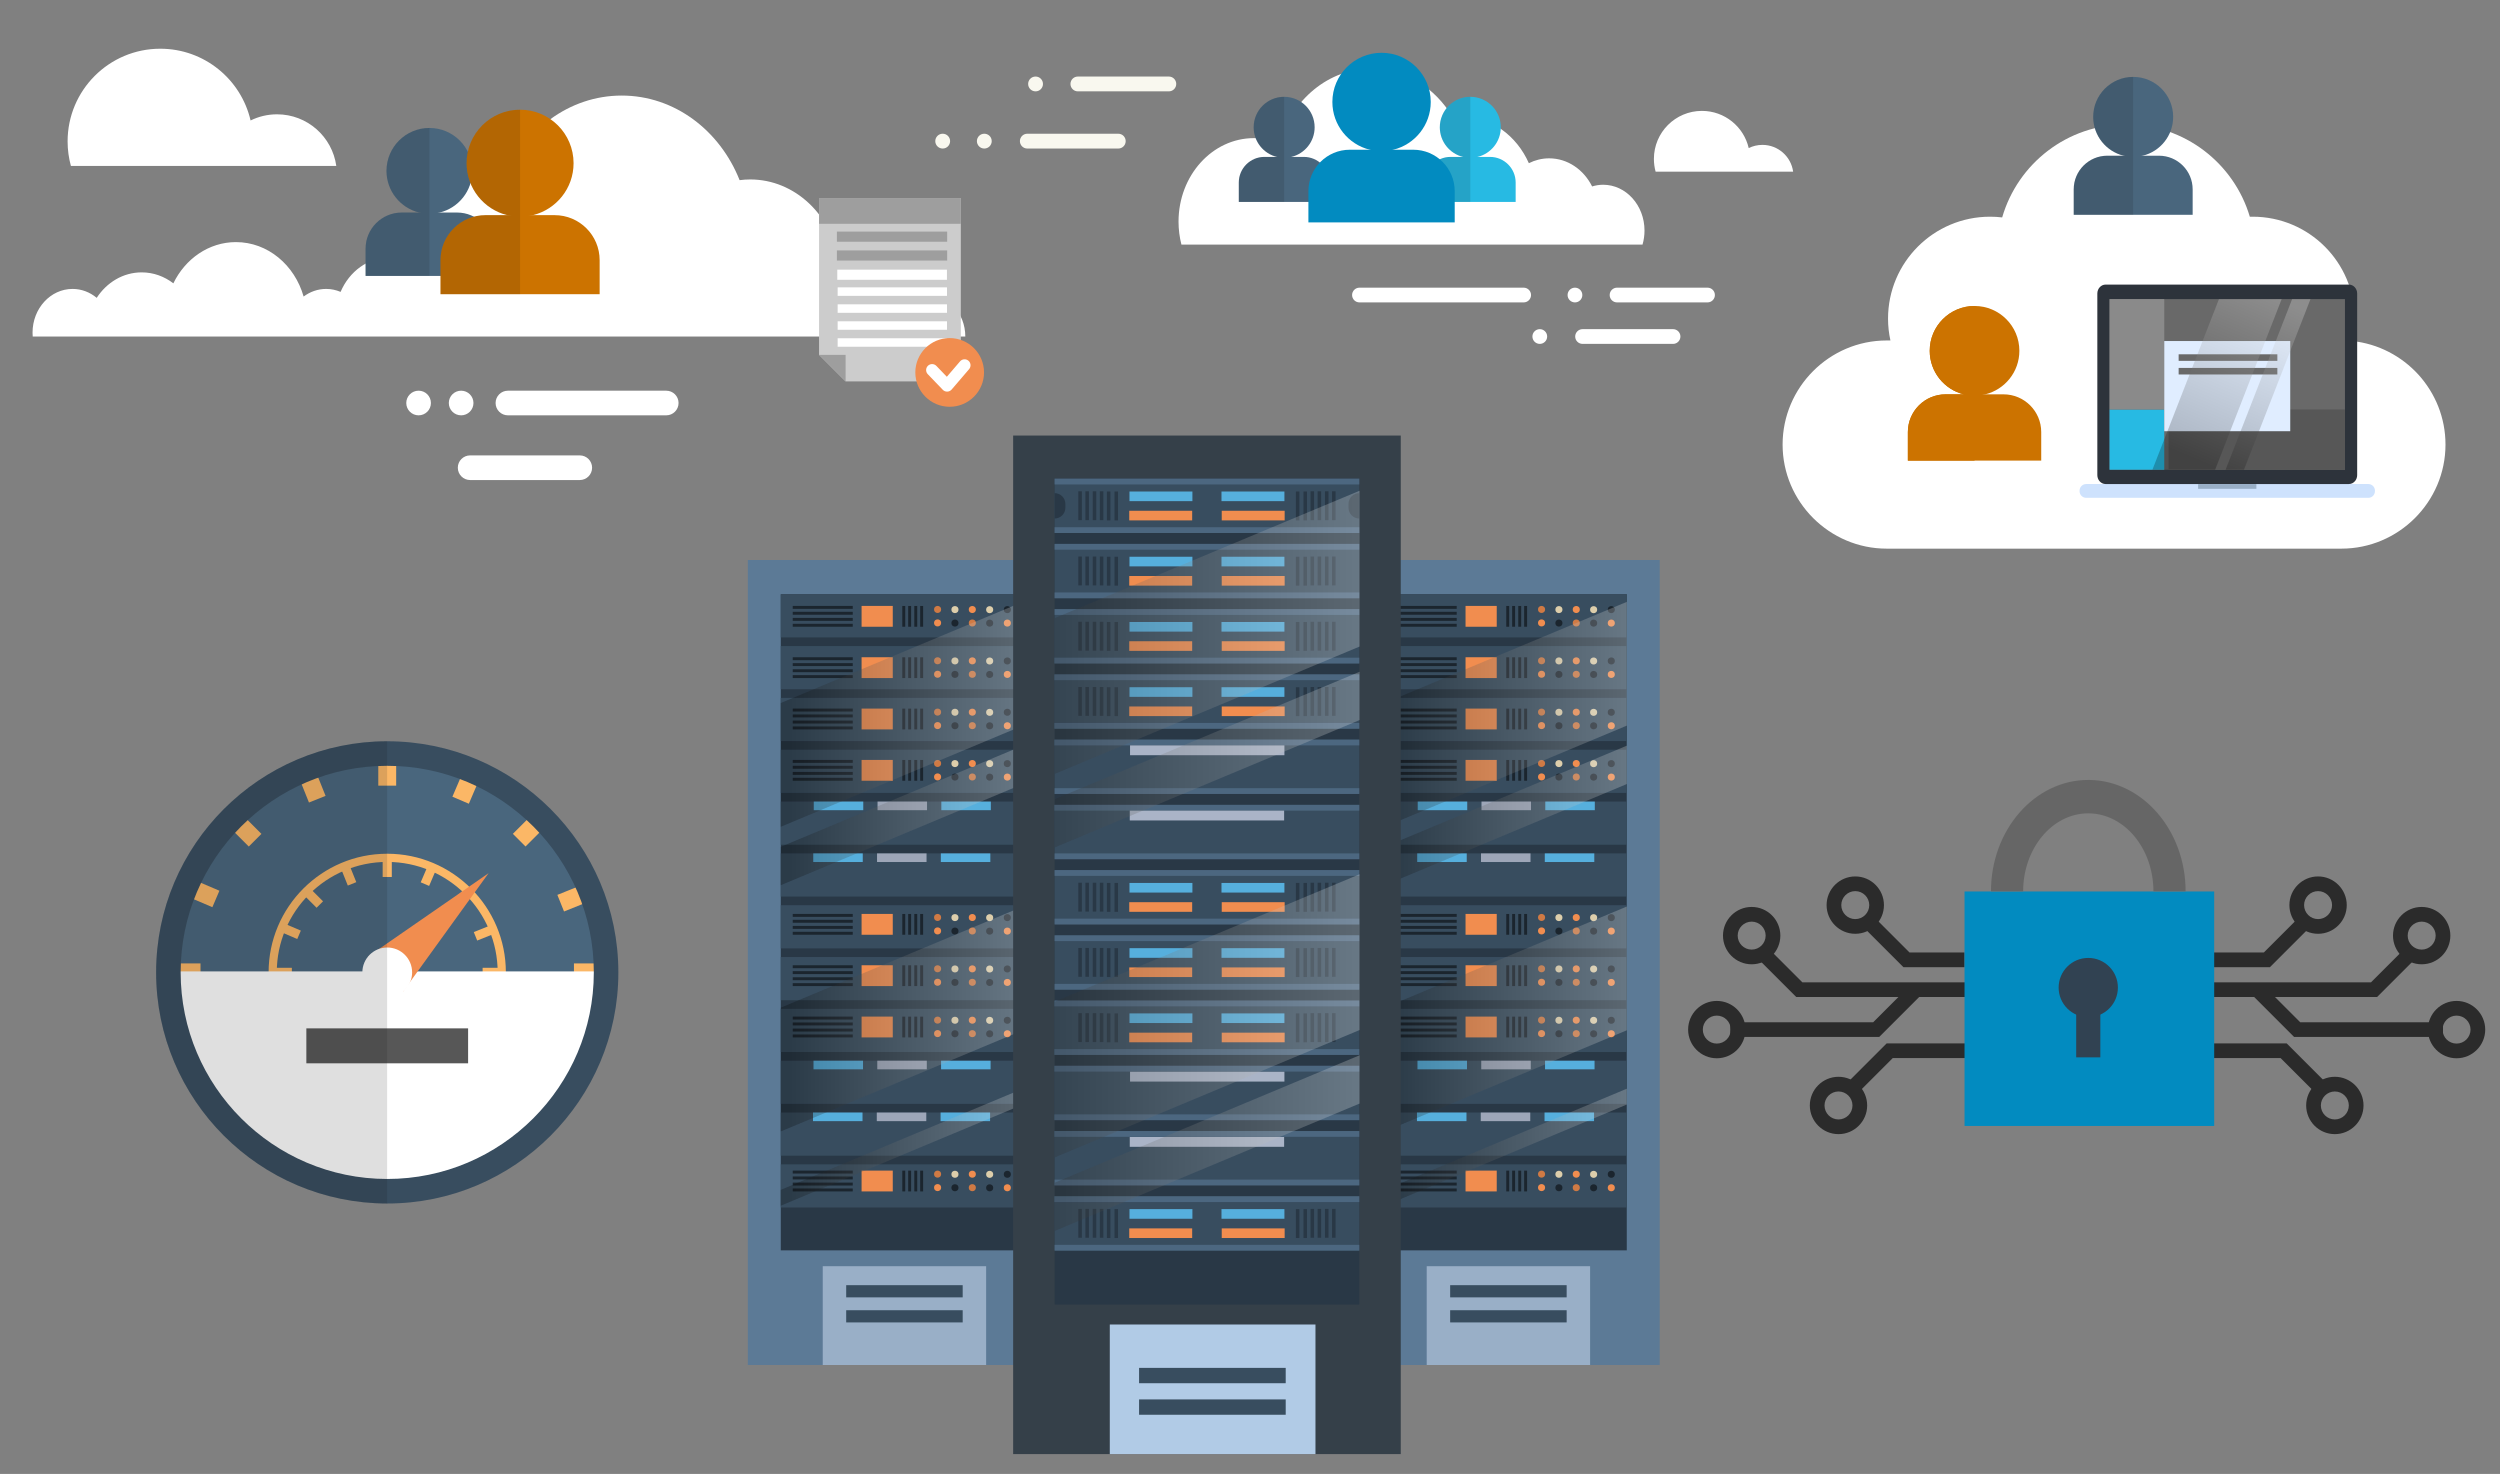 <?xml version="1.0" encoding="utf-8"?>
<!-- Generator: Adobe Illustrator 16.0.0, SVG Export Plug-In . SVG Version: 6.00 Build 0)  -->
<!DOCTYPE svg PUBLIC "-//W3C//DTD SVG 1.1//EN" "http://www.w3.org/Graphics/SVG/1.1/DTD/svg11.dtd">
<svg version="1.1" id="Layer_1" xmlns="http://www.w3.org/2000/svg" xmlns:xlink="http://www.w3.org/1999/xlink" x="0px" y="0px"
	 width="886.227px" height="522.5px" viewBox="0 0 886.227 522.5" enable-background="new 0 0 886.227 522.5" xml:space="preserve">
<rect x="0" y="0" width="886.227" height="522.5" fill="#808080" stroke="none"/>
<g id="Layer_2" display="none">
	<rect x="-42.573" y="-18.035" display="inline" fill="#C4CACC" width="965.952" height="703.465"/>
</g>
<g id="Layer_3">
	<path fill="#FFFFFF" d="M866.906,157.602c0,20.279-16.589,36.888-36.889,36.888H668.802c-10.147,0-19.377-4.162-26.052-10.836
		c-6.692-6.695-10.836-15.902-10.836-26.051c0-20.299,16.589-36.908,36.888-36.908h1.336c-0.551-2.493-0.846-5.065-0.846-7.735
		c0-19.966,16.196-36.142,36.162-36.142c1.453,0,2.887,0.079,4.299,0.255c5.519-19.063,23.088-32.981,43.938-32.981
		c20.729,0,38.243,13.821,43.855,32.746c0.334-0.02,0.668-0.02,1.002-0.02c19.967,0,36.161,16.176,36.161,36.142
		c0,2.729-0.313,5.379-0.884,7.931c9.268,0.962,17.531,5.379,23.5,11.936C863.274,139.402,866.906,148.081,866.906,157.602z"/>
</g>
<g id="Layer_1_1_">
	<g>
		<g>
			<g>
				<rect x="479.198" y="198.515" fill="#5C7A96" width="109.157" height="285.365"/>
			</g>
			<rect x="505.754" y="448.859" fill="#99AFC7" width="57.923" height="35.02"/>
			<rect x="490.878" y="210.66" fill="#293846" width="85.799" height="232.581"/>
			<rect x="490.878" y="210.66" fill="#384D5F" width="85.799" height="15.297"/>
			<rect x="490.878" y="229.031" fill="#384D5F" width="85.799" height="15.298"/>
			<rect x="490.878" y="247.403" fill="#384D5F" width="85.799" height="15.297"/>
			<rect x="490.878" y="265.773" fill="#384D5F" width="85.799" height="15.299"/>
			<rect x="490.878" y="284.146" fill="#384D5F" width="85.799" height="15.299"/>
			<rect x="490.878" y="302.52" fill="#384D5F" width="85.799" height="15.3"/>
			<rect x="490.878" y="320.892" fill="#384D5F" width="85.799" height="15.299"/>
			<rect x="490.878" y="339.263" fill="#384D5F" width="85.799" height="15.3"/>
			<rect x="490.878" y="357.636" fill="#384D5F" width="85.799" height="15.297"/>
			<rect x="490.878" y="376.008" fill="#384D5F" width="85.799" height="15.299"/>
			<rect x="490.878" y="394.38" fill="#384D5F" width="85.799" height="15.299"/>
			<rect x="490.878" y="412.752" fill="#384D5F" width="85.799" height="15.298"/>
			<g>
				<g>
					<g>
						<rect x="495.114" y="214.792" fill="#1B252E" width="21.278" height="1.042"/>
					</g>
					<g>
						<rect x="495.114" y="216.878" fill="#1B252E" width="21.278" height="1.042"/>
					</g>
					<g>
						<rect x="495.114" y="219.044" fill="#1B252E" width="21.278" height="1.043"/>
					</g>
					<g>
						<rect x="495.114" y="221.13" fill="#1B252E" width="21.278" height="1.044"/>
					</g>
				</g>
				<g>
					<g>
						<rect x="533.957" y="214.806" fill="#1B252E" width="1.042" height="7.366"/>
					</g>
					<g>
						<rect x="536.042" y="214.806" fill="#1B252E" width="1.044" height="7.366"/>
					</g>
					<g>
						<rect x="538.209" y="214.806" fill="#1B252E" width="1.044" height="7.366"/>
					</g>
					<g>
						<rect x="540.296" y="214.806" fill="#1B252E" width="1.043" height="7.366"/>
					</g>
				</g>
				<g>
					<rect x="519.521" y="214.792" fill="#F18D4F" width="11.057" height="7.383"/>
				</g>
				<g>
					<circle fill="#D07A44" cx="546.466" cy="216.043" r="1.251"/>
				</g>
				<g>
					<circle fill="#F18D4F" cx="546.466" cy="220.817" r="1.251"/>
				</g>
				<g>
					<circle fill="#DDCEAB" cx="552.62" cy="216.095" r="1.251"/>
				</g>
				<g>
					<circle fill="#1B252E" cx="552.62" cy="220.87" r="1.251"/>
				</g>
				<g>
					<circle fill="#F18D4F" cx="558.773" cy="216.07" r="1.252"/>
				</g>
				<g>
					<circle fill="#D07A44" cx="558.773" cy="220.844" r="1.251"/>
				</g>
				<g>
					<circle fill="#DDCEAB" cx="564.929" cy="216.122" r="1.251"/>
				</g>
				<g>
					<circle fill="#1B252E" cx="564.929" cy="220.896" r="1.251"/>
				</g>
				<g>
					<circle fill="#1B252E" cx="571.188" cy="216.104" r="1.251"/>
				</g>
				<g>
					<circle fill="#F18D4F" cx="571.188" cy="220.878" r="1.252"/>
				</g>
			</g>
			<g>
				<g>
					<g>
						<rect x="495.114" y="232.988" fill="#1B252E" width="21.278" height="1.043"/>
					</g>
					<g>
						<rect x="495.114" y="235.075" fill="#1B252E" width="21.278" height="1.042"/>
					</g>
					<g>
						<rect x="495.114" y="237.241" fill="#1B252E" width="21.278" height="1.043"/>
					</g>
					<g>
						<rect x="495.114" y="239.328" fill="#1B252E" width="21.278" height="1.042"/>
					</g>
				</g>
				<g>
					<g>
						<rect x="533.957" y="233.004" fill="#1B252E" width="1.042" height="7.366"/>
					</g>
					<g>
						<rect x="536.042" y="233.004" fill="#1B252E" width="1.044" height="7.366"/>
					</g>
					<g>
						<rect x="538.209" y="233.004" fill="#1B252E" width="1.044" height="7.366"/>
					</g>
					<g>
						<rect x="540.296" y="233.004" fill="#1B252E" width="1.043" height="7.366"/>
					</g>
				</g>
				<g>
					<rect x="519.521" y="232.988" fill="#F18D4F" width="11.057" height="7.382"/>
				</g>
				<g>
					<circle fill="#D07A44" cx="546.466" cy="234.24" r="1.251"/>
				</g>
				<g>
					<circle fill="#F18D4F" cx="546.466" cy="239.015" r="1.252"/>
				</g>
				<g>
					<circle fill="#DDCEAB" cx="552.62" cy="234.292" r="1.251"/>
				</g>
				<g>
					<circle fill="#1B252E" cx="552.62" cy="239.067" r="1.251"/>
				</g>
				<g>
					<circle fill="#F18D4F" cx="558.773" cy="234.267" r="1.251"/>
				</g>
				<g>
					<circle fill="#D07A44" cx="558.773" cy="239.041" r="1.252"/>
				</g>
				<g>
					<circle fill="#DDCEAB" cx="564.929" cy="234.319" r="1.251"/>
				</g>
				<g>
					<circle fill="#1B252E" cx="564.929" cy="239.093" r="1.251"/>
				</g>
				<g>
					<circle fill="#1B252E" cx="571.188" cy="234.301" r="1.252"/>
				</g>
				<g>
					<circle fill="#F18D4F" cx="571.188" cy="239.075" r="1.251"/>
				</g>
			</g>
			<g>
				<g>
					<g>
						<rect x="495.114" y="251.186" fill="#1B252E" width="21.278" height="1.043"/>
					</g>
					<g>
						<rect x="495.114" y="253.272" fill="#1B252E" width="21.278" height="1.042"/>
					</g>
					<g>
						<rect x="495.114" y="255.439" fill="#1B252E" width="21.278" height="1.043"/>
					</g>
					<g>
						<rect x="495.114" y="257.526" fill="#1B252E" width="21.278" height="1.042"/>
					</g>
				</g>
				<g>
					<g>
						<rect x="533.957" y="251.202" fill="#1B252E" width="1.042" height="7.366"/>
					</g>
					<g>
						<rect x="536.042" y="251.202" fill="#1B252E" width="1.044" height="7.366"/>
					</g>
					<g>
						<rect x="538.209" y="251.202" fill="#1B252E" width="1.044" height="7.366"/>
					</g>
					<g>
						<rect x="540.296" y="251.202" fill="#1B252E" width="1.043" height="7.366"/>
					</g>
				</g>
				<g>
					<rect x="519.521" y="251.186" fill="#F18D4F" width="11.057" height="7.382"/>
				</g>
				<g>
					<circle fill="#D07A44" cx="546.466" cy="252.438" r="1.251"/>
				</g>
				<g>
					<circle fill="#F18D4F" cx="546.466" cy="257.213" r="1.252"/>
				</g>
				<g>
					<circle fill="#DDCEAB" cx="552.62" cy="252.491" r="1.251"/>
				</g>
				<g>
					<circle fill="#1B252E" cx="552.62" cy="257.265" r="1.251"/>
				</g>
				<g>
					<circle fill="#F18D4F" cx="558.773" cy="252.465" r="1.251"/>
				</g>
				<g>
					<circle fill="#D07A44" cx="558.773" cy="257.239" r="1.251"/>
				</g>
				<g>
					<circle fill="#DDCEAB" cx="564.929" cy="252.517" r="1.251"/>
				</g>
				<g>
					<circle fill="#1B252E" cx="564.929" cy="257.292" r="1.251"/>
				</g>
				<g>
					<circle fill="#1B252E" cx="571.188" cy="252.499" r="1.252"/>
				</g>
				<g>
					<circle fill="#F18D4F" cx="571.188" cy="257.274" r="1.251"/>
				</g>
			</g>
			<g>
				<g>
					<g>
						<rect x="495.114" y="269.385" fill="#1B252E" width="21.278" height="1.043"/>
					</g>
					<g>
						<rect x="495.114" y="271.471" fill="#1B252E" width="21.278" height="1.043"/>
					</g>
					<g>
						<rect x="495.114" y="273.639" fill="#1B252E" width="21.278" height="1.043"/>
					</g>
					<g>
						<rect x="495.114" y="275.723" fill="#1B252E" width="21.278" height="1.043"/>
					</g>
				</g>
				<g>
					<g>
						<rect x="533.957" y="269.398" fill="#1B252E" width="1.042" height="7.367"/>
					</g>
					<g>
						<rect x="536.042" y="269.398" fill="#1B252E" width="1.044" height="7.367"/>
					</g>
					<g>
						<rect x="538.209" y="269.398" fill="#1B252E" width="1.044" height="7.367"/>
					</g>
					<g>
						<rect x="540.296" y="269.398" fill="#1B252E" width="1.043" height="7.367"/>
					</g>
				</g>
				<g>
					<rect x="519.521" y="269.385" fill="#F18D4F" width="11.057" height="7.383"/>
				</g>
				<g>
					<circle fill="#D07A44" cx="546.466" cy="270.637" r="1.252"/>
				</g>
				<g>
					<circle fill="#F18D4F" cx="546.466" cy="275.412" r="1.251"/>
				</g>
				<g>
					<circle fill="#DDCEAB" cx="552.62" cy="270.688" r="1.251"/>
				</g>
				<g>
					<circle fill="#1B252E" cx="552.62" cy="275.462" r="1.251"/>
				</g>
				<g>
					<circle fill="#F18D4F" cx="558.773" cy="270.662" r="1.25"/>
				</g>
				<g>
					<circle fill="#D07A44" cx="558.773" cy="275.436" r="1.252"/>
				</g>
				<g>
					<circle fill="#DDCEAB" cx="564.929" cy="270.714" r="1.252"/>
				</g>
				<g>
					<circle fill="#1B252E" cx="564.929" cy="275.488" r="1.251"/>
				</g>
				<g>
					<circle fill="#1B252E" cx="571.188" cy="270.696" r="1.251"/>
				</g>
				<g>
					<circle fill="#F18D4F" cx="571.188" cy="275.47" r="1.251"/>
				</g>
			</g>
			<g>
				<g>
					<g>
						<rect x="495.114" y="323.978" fill="#1B252E" width="21.278" height="1.044"/>
					</g>
					<g>
						<rect x="495.114" y="326.064" fill="#1B252E" width="21.278" height="1.042"/>
					</g>
					<g>
						<rect x="495.114" y="328.229" fill="#1B252E" width="21.278" height="1.045"/>
					</g>
					<g>
						<rect x="495.114" y="330.316" fill="#1B252E" width="21.278" height="1.043"/>
					</g>
				</g>
				<g>
					<g>
						<rect x="533.957" y="323.993" fill="#1B252E" width="1.042" height="7.366"/>
					</g>
					<g>
						<rect x="536.042" y="323.993" fill="#1B252E" width="1.044" height="7.366"/>
					</g>
					<g>
						<rect x="538.209" y="323.993" fill="#1B252E" width="1.044" height="7.366"/>
					</g>
					<g>
						<rect x="540.296" y="323.993" fill="#1B252E" width="1.043" height="7.366"/>
					</g>
				</g>
				<g>
					<rect x="519.521" y="323.978" fill="#F18D4F" width="11.057" height="7.383"/>
				</g>
				<g>
					<circle fill="#D07A44" cx="546.466" cy="325.229" r="1.251"/>
				</g>
				<g>
					<circle fill="#F18D4F" cx="546.466" cy="330.003" r="1.251"/>
				</g>
				<g>
					<circle fill="#DDCEAB" cx="552.62" cy="325.282" r="1.251"/>
				</g>
				<g>
					<circle fill="#1B252E" cx="552.62" cy="330.056" r="1.251"/>
				</g>
				<g>
					<circle fill="#F18D4F" cx="558.773" cy="325.254" r="1.251"/>
				</g>
				<g>
					<circle fill="#D07A44" cx="558.773" cy="330.03" r="1.251"/>
				</g>
				<g>
					<circle fill="#DDCEAB" cx="564.929" cy="325.308" r="1.251"/>
				</g>
				<g>
					<circle fill="#1B252E" cx="564.929" cy="330.082" r="1.252"/>
				</g>
				<g>
					<circle fill="#1B252E" cx="571.188" cy="325.29" r="1.251"/>
				</g>
				<g>
					<circle fill="#F18D4F" cx="571.188" cy="330.064" r="1.251"/>
				</g>
			</g>
			<g>
				<g>
					<g>
						<rect x="495.114" y="342.175" fill="#1B252E" width="21.278" height="1.043"/>
					</g>
					<g>
						<rect x="495.114" y="344.262" fill="#1B252E" width="21.278" height="1.042"/>
					</g>
					<g>
						<rect x="495.114" y="346.429" fill="#1B252E" width="21.278" height="1.043"/>
					</g>
					<g>
						<rect x="495.114" y="348.516" fill="#1B252E" width="21.278" height="1.042"/>
					</g>
				</g>
				<g>
					<g>
						<rect x="533.957" y="342.19" fill="#1B252E" width="1.042" height="7.365"/>
					</g>
					<g>
						<rect x="536.042" y="342.19" fill="#1B252E" width="1.044" height="7.365"/>
					</g>
					<g>
						<rect x="538.209" y="342.19" fill="#1B252E" width="1.044" height="7.365"/>
					</g>
					<g>
						<rect x="540.296" y="342.19" fill="#1B252E" width="1.043" height="7.365"/>
					</g>
				</g>
				<g>
					<rect x="519.521" y="342.175" fill="#F18D4F" width="11.057" height="7.382"/>
				</g>
				<g>
					<circle fill="#D07A44" cx="546.466" cy="343.426" r="1.251"/>
				</g>
				<g>
					<circle fill="#F18D4F" cx="546.466" cy="348.202" r="1.252"/>
				</g>
				<g>
					<circle fill="#DDCEAB" cx="552.62" cy="343.479" r="1.251"/>
				</g>
				<g>
					<circle fill="#1B252E" cx="552.62" cy="348.253" r="1.251"/>
				</g>
				<g>
					<circle fill="#F18D4F" cx="558.773" cy="343.452" r="1.251"/>
				</g>
				<g>
					<circle fill="#D07A44" cx="558.773" cy="348.228" r="1.251"/>
				</g>
				<g>
					<circle fill="#DDCEAB" cx="564.929" cy="343.504" r="1.251"/>
				</g>
				<g>
					<circle fill="#1B252E" cx="564.929" cy="348.28" r="1.251"/>
				</g>
				<g>
					<circle fill="#1B252E" cx="571.188" cy="343.486" r="1.252"/>
				</g>
				<g>
					<circle fill="#F18D4F" cx="571.188" cy="348.262" r="1.251"/>
				</g>
			</g>
			<g>
				<g>
					<g>
						<rect x="495.114" y="360.373" fill="#1B252E" width="21.278" height="1.043"/>
					</g>
					<g>
						<rect x="495.114" y="362.459" fill="#1B252E" width="21.278" height="1.042"/>
					</g>
					<g>
						<rect x="495.114" y="364.626" fill="#1B252E" width="21.278" height="1.043"/>
					</g>
					<g>
						<rect x="495.114" y="366.712" fill="#1B252E" width="21.278" height="1.043"/>
					</g>
				</g>
				<g>
					<g>
						<rect x="533.957" y="360.389" fill="#1B252E" width="1.042" height="7.367"/>
					</g>
					<g>
						<rect x="536.042" y="360.389" fill="#1B252E" width="1.044" height="7.367"/>
					</g>
					<g>
						<rect x="538.209" y="360.389" fill="#1B252E" width="1.044" height="7.367"/>
					</g>
					<g>
						<rect x="540.296" y="360.389" fill="#1B252E" width="1.043" height="7.367"/>
					</g>
				</g>
				<g>
					<rect x="519.521" y="360.373" fill="#F18D4F" width="11.057" height="7.382"/>
				</g>
				<g>
					<circle fill="#D07A44" cx="546.466" cy="361.625" r="1.251"/>
				</g>
				<g>
					<circle fill="#F18D4F" cx="546.466" cy="366.399" r="1.251"/>
				</g>
				<g>
					<circle fill="#DDCEAB" cx="552.62" cy="361.677" r="1.251"/>
				</g>
				<g>
					<circle fill="#1B252E" cx="552.62" cy="366.452" r="1.251"/>
				</g>
				<g>
					<circle fill="#F18D4F" cx="558.773" cy="361.65" r="1.251"/>
				</g>
				<g>
					<circle fill="#D07A44" cx="558.773" cy="366.425" r="1.252"/>
				</g>
				<g>
					<circle fill="#DDCEAB" cx="564.929" cy="361.703" r="1.251"/>
				</g>
				<g>
					<circle fill="#1B252E" cx="564.929" cy="366.477" r="1.251"/>
				</g>
				<g>
					<circle fill="#1B252E" cx="571.188" cy="361.685" r="1.251"/>
				</g>
				<g>
					<circle fill="#F18D4F" cx="571.188" cy="366.459" r="1.251"/>
				</g>
			</g>
			<g>
				<g>
					<g>
						<rect x="495.114" y="414.966" fill="#1B252E" width="21.278" height="1.043"/>
					</g>
					<g>
						<rect x="495.114" y="417.051" fill="#1B252E" width="21.278" height="1.044"/>
					</g>
					<g>
						<rect x="495.114" y="419.219" fill="#1B252E" width="21.278" height="1.042"/>
					</g>
					<g>
						<rect x="495.114" y="421.306" fill="#1B252E" width="21.278" height="1.043"/>
					</g>
				</g>
				<g>
					<g>
						<rect x="533.957" y="414.981" fill="#1B252E" width="1.042" height="7.366"/>
					</g>
					<g>
						<rect x="536.042" y="414.981" fill="#1B252E" width="1.044" height="7.366"/>
					</g>
					<g>
						<rect x="538.209" y="414.981" fill="#1B252E" width="1.044" height="7.366"/>
					</g>
					<g>
						<rect x="540.296" y="414.981" fill="#1B252E" width="1.043" height="7.366"/>
					</g>
				</g>
				<g>
					<rect x="519.521" y="414.966" fill="#F18D4F" width="11.057" height="7.383"/>
				</g>
				<g>
					<circle fill="#D07A44" cx="546.466" cy="416.217" r="1.251"/>
				</g>
				<g>
					<circle fill="#F18D4F" cx="546.466" cy="420.992" r="1.251"/>
				</g>
				<g>
					<circle fill="#DDCEAB" cx="552.62" cy="416.271" r="1.251"/>
				</g>
				<g>
					<circle fill="#1B252E" cx="552.62" cy="421.044" r="1.251"/>
				</g>
				<g>
					<circle fill="#F18D4F" cx="558.773" cy="416.244" r="1.251"/>
				</g>
				<g>
					<circle fill="#D07A44" cx="558.773" cy="421.019" r="1.252"/>
				</g>
				<g>
					<circle fill="#DDCEAB" cx="564.929" cy="416.295" r="1.251"/>
				</g>
				<g>
					<circle fill="#1B252E" cx="564.929" cy="421.07" r="1.251"/>
				</g>
				<g>
					<circle fill="#1B252E" cx="571.188" cy="416.279" r="1.251"/>
				</g>
				<g>
					<circle fill="#F18D4F" cx="571.188" cy="421.053" r="1.251"/>
				</g>
			</g>
			<g>
				<rect x="502.569" y="284.146" fill="#56AFDD" width="17.551" height="3.057"/>
				<rect x="525.18" y="284.146" fill="#9DA6B8" width="17.553" height="3.057"/>
				<rect x="547.794" y="284.146" fill="#56AFDD" width="17.549" height="3.057"/>
			</g>
			<g>
				<rect x="502.39" y="302.52" fill="#56AFDD" width="17.553" height="3.056"/>
				<rect x="525.002" y="302.52" fill="#9DA6B8" width="17.55" height="3.056"/>
				<rect x="547.613" y="302.52" fill="#56AFDD" width="17.55" height="3.056"/>
			</g>
			<g>
				<rect x="502.479" y="376.008" fill="#56AFDD" width="17.552" height="3.057"/>
				<rect x="525.091" y="376.008" fill="#9DA6B8" width="17.552" height="3.057"/>
				<rect x="547.704" y="376.008" fill="#56AFDD" width="17.549" height="3.057"/>
			</g>
			<g>
				<rect x="502.299" y="394.38" fill="#56AFDD" width="17.553" height="3.056"/>
				<rect x="524.912" y="394.38" fill="#9DA6B8" width="17.55" height="3.056"/>
				<rect x="547.523" y="394.38" fill="#56AFDD" width="17.55" height="3.056"/>
			</g>
			
				<linearGradient id="SVGID_1_" gradientUnits="userSpaceOnUse" x1="-629.787" y1="390.218" x2="-713.812" y2="390.218" gradientTransform="matrix(1 0 0 1 1208 -137)">
				<stop  offset="0" style="stop-color:#FFFFFF"/>
				<stop  offset="1" style="stop-color:#000000"/>
			</linearGradient>
			<polygon opacity="0.24" fill="url(#SVGID_1_)" enable-background="new    " points="490.878,293.083 576.683,257.229 
				576.683,213.351 490.878,249.206 			"/>
			
				<linearGradient id="SVGID_2_" gradientUnits="userSpaceOnUse" x1="-629.787" y1="426.06" x2="-713.812" y2="426.06" gradientTransform="matrix(1 0 0 1 1208 -137)">
				<stop  offset="0" style="stop-color:#FFFFFF"/>
				<stop  offset="1" style="stop-color:#000000"/>
			</linearGradient>
			<polygon opacity="0.24" fill="url(#SVGID_2_)" enable-background="new    " points="490.878,313.788 576.683,277.934 
				576.683,264.333 490.878,300.188 			"/>
			
				<linearGradient id="SVGID_3_" gradientUnits="userSpaceOnUse" x1="-629.787" y1="498.216" x2="-713.812" y2="498.216" gradientTransform="matrix(1 0 0 1 1208 -137)">
				<stop  offset="0" style="stop-color:#FFFFFF"/>
				<stop  offset="1" style="stop-color:#000000"/>
			</linearGradient>
			<polygon opacity="0.24" fill="url(#SVGID_3_)" enable-background="new    " points="490.878,401.082 576.683,365.228 
				576.683,321.35 490.878,357.205 			"/>
			
				<linearGradient id="SVGID_4_" gradientUnits="userSpaceOnUse" x1="-629.787" y1="543.67" x2="-713.812" y2="543.67" gradientTransform="matrix(1 0 0 1 1208 -137)">
				<stop  offset="0" style="stop-color:#FFFFFF"/>
				<stop  offset="1" style="stop-color:#000000"/>
			</linearGradient>
			<polygon opacity="0.24" fill="url(#SVGID_4_)" enable-background="new    " points="490.878,421.788 576.683,385.933 
				576.683,391.551 490.878,427.407 			"/>
			<rect x="514.068" y="455.583" fill="#384D5F" width="41.296" height="4.321"/>
			<rect x="514.068" y="464.463" fill="#384D5F" width="41.296" height="4.322"/>
		</g>
		<g>
			<g>
				<rect x="265.098" y="198.515" fill="#5C7A96" width="109.159" height="285.365"/>
			</g>
			<rect x="291.655" y="448.859" fill="#99AFC7" width="57.921" height="35.02"/>
			<rect x="276.777" y="210.66" fill="#293846" width="85.799" height="232.581"/>
			<rect x="276.777" y="210.66" fill="#384D5F" width="85.799" height="15.297"/>
			<rect x="276.777" y="229.031" fill="#384D5F" width="85.799" height="15.298"/>
			<rect x="276.777" y="247.403" fill="#384D5F" width="85.799" height="15.297"/>
			<rect x="276.777" y="265.773" fill="#384D5F" width="85.799" height="15.299"/>
			<rect x="276.777" y="284.146" fill="#384D5F" width="85.799" height="15.299"/>
			<rect x="276.777" y="302.52" fill="#384D5F" width="85.799" height="15.3"/>
			<rect x="276.777" y="320.892" fill="#384D5F" width="85.799" height="15.299"/>
			<rect x="276.777" y="339.263" fill="#384D5F" width="85.799" height="15.3"/>
			<rect x="276.777" y="357.636" fill="#384D5F" width="85.799" height="15.297"/>
			<rect x="276.777" y="376.008" fill="#384D5F" width="85.799" height="15.299"/>
			<rect x="276.777" y="394.38" fill="#384D5F" width="85.799" height="15.299"/>
			<rect x="276.777" y="412.752" fill="#384D5F" width="85.799" height="15.298"/>
			<g>
				<g>
					<g>
						<rect x="281.017" y="214.792" fill="#1B252E" width="21.277" height="1.042"/>
					</g>
					<g>
						<rect x="281.017" y="216.878" fill="#1B252E" width="21.277" height="1.042"/>
					</g>
					<g>
						<rect x="281.017" y="219.044" fill="#1B252E" width="21.277" height="1.043"/>
					</g>
					<g>
						<rect x="281.017" y="221.13" fill="#1B252E" width="21.277" height="1.044"/>
					</g>
				</g>
				<g>
					<g>
						<rect x="319.857" y="214.806" fill="#1B252E" width="1.043" height="7.366"/>
					</g>
					<g>
						<rect x="321.942" y="214.806" fill="#1B252E" width="1.042" height="7.366"/>
					</g>
					<g>
						<rect x="324.111" y="214.806" fill="#1B252E" width="1.042" height="7.366"/>
					</g>
					<g>
						<rect x="326.196" y="214.806" fill="#1B252E" width="1.042" height="7.366"/>
					</g>
				</g>
				<g>
					<rect x="305.422" y="214.792" fill="#F18D4F" width="11.056" height="7.383"/>
				</g>
				<g>
					<circle fill="#D07A44" cx="332.367" cy="216.043" r="1.251"/>
				</g>
				<g>
					<circle fill="#F18D4F" cx="332.367" cy="220.817" r="1.251"/>
				</g>
				<g>
					<circle fill="#DDCEAB" cx="338.52" cy="216.095" r="1.251"/>
				</g>
				<g>
					<circle fill="#1B252E" cx="338.52" cy="220.87" r="1.251"/>
				</g>
				<g>
					<circle fill="#F18D4F" cx="344.675" cy="216.07" r="1.252"/>
				</g>
				<g>
					<circle fill="#D07A44" cx="344.675" cy="220.844" r="1.251"/>
				</g>
				<g>
					<circle fill="#DDCEAB" cx="350.828" cy="216.122" r="1.251"/>
				</g>
				<g>
					<circle fill="#1B252E" cx="350.828" cy="220.896" r="1.251"/>
				</g>
				<g>
					<circle fill="#1B252E" cx="357.086" cy="216.104" r="1.251"/>
				</g>
				<g>
					<circle fill="#F18D4F" cx="357.086" cy="220.878" r="1.252"/>
				</g>
			</g>
			<g>
				<g>
					<g>
						<rect x="281.017" y="232.988" fill="#1B252E" width="21.277" height="1.043"/>
					</g>
					<g>
						<rect x="281.017" y="235.075" fill="#1B252E" width="21.277" height="1.042"/>
					</g>
					<g>
						<rect x="281.017" y="237.241" fill="#1B252E" width="21.277" height="1.043"/>
					</g>
					<g>
						<rect x="281.017" y="239.328" fill="#1B252E" width="21.277" height="1.042"/>
					</g>
				</g>
				<g>
					<g>
						<rect x="319.857" y="233.004" fill="#1B252E" width="1.043" height="7.366"/>
					</g>
					<g>
						<rect x="321.942" y="233.004" fill="#1B252E" width="1.042" height="7.366"/>
					</g>
					<g>
						<rect x="324.111" y="233.004" fill="#1B252E" width="1.042" height="7.366"/>
					</g>
					<g>
						<rect x="326.196" y="233.004" fill="#1B252E" width="1.042" height="7.366"/>
					</g>
				</g>
				<g>
					<rect x="305.422" y="232.988" fill="#F18D4F" width="11.056" height="7.382"/>
				</g>
				<g>
					<circle fill="#D07A44" cx="332.367" cy="234.24" r="1.251"/>
				</g>
				<g>
					<circle fill="#F18D4F" cx="332.367" cy="239.015" r="1.252"/>
				</g>
				<g>
					<circle fill="#DDCEAB" cx="338.52" cy="234.292" r="1.251"/>
				</g>
				<g>
					<circle fill="#1B252E" cx="338.52" cy="239.067" r="1.251"/>
				</g>
				<g>
					<circle fill="#F18D4F" cx="344.675" cy="234.267" r="1.251"/>
				</g>
				<g>
					<circle fill="#D07A44" cx="344.675" cy="239.041" r="1.252"/>
				</g>
				<g>
					<circle fill="#DDCEAB" cx="350.828" cy="234.319" r="1.251"/>
				</g>
				<g>
					<circle fill="#1B252E" cx="350.828" cy="239.093" r="1.251"/>
				</g>
				<g>
					<circle fill="#1B252E" cx="357.086" cy="234.301" r="1.252"/>
				</g>
				<g>
					<circle fill="#F18D4F" cx="357.086" cy="239.075" r="1.251"/>
				</g>
			</g>
			<g>
				<g>
					<g>
						<rect x="281.017" y="251.186" fill="#1B252E" width="21.277" height="1.043"/>
					</g>
					<g>
						<rect x="281.017" y="253.272" fill="#1B252E" width="21.277" height="1.042"/>
					</g>
					<g>
						<rect x="281.017" y="255.439" fill="#1B252E" width="21.277" height="1.043"/>
					</g>
					<g>
						<rect x="281.017" y="257.526" fill="#1B252E" width="21.277" height="1.042"/>
					</g>
				</g>
				<g>
					<g>
						<rect x="319.857" y="251.202" fill="#1B252E" width="1.043" height="7.366"/>
					</g>
					<g>
						<rect x="321.942" y="251.202" fill="#1B252E" width="1.042" height="7.366"/>
					</g>
					<g>
						<rect x="324.111" y="251.202" fill="#1B252E" width="1.042" height="7.366"/>
					</g>
					<g>
						<rect x="326.196" y="251.202" fill="#1B252E" width="1.042" height="7.366"/>
					</g>
				</g>
				<g>
					<rect x="305.422" y="251.186" fill="#F18D4F" width="11.056" height="7.382"/>
				</g>
				<g>
					<circle fill="#D07A44" cx="332.367" cy="252.438" r="1.251"/>
				</g>
				<g>
					<circle fill="#F18D4F" cx="332.367" cy="257.213" r="1.252"/>
				</g>
				<g>
					<circle fill="#DDCEAB" cx="338.52" cy="252.491" r="1.251"/>
				</g>
				<g>
					<circle fill="#1B252E" cx="338.52" cy="257.265" r="1.251"/>
				</g>
				<g>
					<circle fill="#F18D4F" cx="344.675" cy="252.465" r="1.251"/>
				</g>
				<g>
					<circle fill="#D07A44" cx="344.675" cy="257.239" r="1.251"/>
				</g>
				<g>
					<circle fill="#DDCEAB" cx="350.828" cy="252.517" r="1.251"/>
				</g>
				<g>
					<circle fill="#1B252E" cx="350.828" cy="257.292" r="1.251"/>
				</g>
				<g>
					<circle fill="#1B252E" cx="357.086" cy="252.499" r="1.252"/>
				</g>
				<g>
					<circle fill="#F18D4F" cx="357.086" cy="257.274" r="1.251"/>
				</g>
			</g>
			<g>
				<g>
					<g>
						<rect x="281.017" y="269.385" fill="#1B252E" width="21.277" height="1.043"/>
					</g>
					<g>
						<rect x="281.017" y="271.471" fill="#1B252E" width="21.277" height="1.043"/>
					</g>
					<g>
						<rect x="281.017" y="273.639" fill="#1B252E" width="21.277" height="1.043"/>
					</g>
					<g>
						<rect x="281.017" y="275.723" fill="#1B252E" width="21.277" height="1.043"/>
					</g>
				</g>
				<g>
					<g>
						<rect x="319.857" y="269.398" fill="#1B252E" width="1.043" height="7.367"/>
					</g>
					<g>
						<rect x="321.942" y="269.398" fill="#1B252E" width="1.042" height="7.367"/>
					</g>
					<g>
						<rect x="324.111" y="269.398" fill="#1B252E" width="1.042" height="7.367"/>
					</g>
					<g>
						<rect x="326.196" y="269.398" fill="#1B252E" width="1.042" height="7.367"/>
					</g>
				</g>
				<g>
					<rect x="305.422" y="269.385" fill="#F18D4F" width="11.056" height="7.383"/>
				</g>
				<g>
					<circle fill="#D07A44" cx="332.367" cy="270.637" r="1.252"/>
				</g>
				<g>
					<circle fill="#F18D4F" cx="332.367" cy="275.412" r="1.251"/>
				</g>
				<g>
					<circle fill="#DDCEAB" cx="338.52" cy="270.688" r="1.251"/>
				</g>
				<g>
					<circle fill="#1B252E" cx="338.52" cy="275.462" r="1.251"/>
				</g>
				<g>
					<circle fill="#F18D4F" cx="344.675" cy="270.662" r="1.25"/>
				</g>
				<g>
					<circle fill="#D07A44" cx="344.675" cy="275.436" r="1.252"/>
				</g>
				<g>
					<circle fill="#DDCEAB" cx="350.828" cy="270.714" r="1.252"/>
				</g>
				<g>
					<circle fill="#1B252E" cx="350.828" cy="275.488" r="1.251"/>
				</g>
				<g>
					<circle fill="#1B252E" cx="357.086" cy="270.696" r="1.251"/>
				</g>
				<g>
					<circle fill="#F18D4F" cx="357.086" cy="275.47" r="1.251"/>
				</g>
			</g>
			<g>
				<g>
					<g>
						<rect x="281.017" y="323.978" fill="#1B252E" width="21.277" height="1.044"/>
					</g>
					<g>
						<rect x="281.017" y="326.064" fill="#1B252E" width="21.277" height="1.042"/>
					</g>
					<g>
						<rect x="281.017" y="328.229" fill="#1B252E" width="21.277" height="1.045"/>
					</g>
					<g>
						<rect x="281.017" y="330.316" fill="#1B252E" width="21.277" height="1.043"/>
					</g>
				</g>
				<g>
					<g>
						<rect x="319.857" y="323.993" fill="#1B252E" width="1.043" height="7.366"/>
					</g>
					<g>
						<rect x="321.942" y="323.993" fill="#1B252E" width="1.042" height="7.366"/>
					</g>
					<g>
						<rect x="324.111" y="323.993" fill="#1B252E" width="1.042" height="7.366"/>
					</g>
					<g>
						<rect x="326.196" y="323.993" fill="#1B252E" width="1.042" height="7.366"/>
					</g>
				</g>
				<g>
					<rect x="305.422" y="323.978" fill="#F18D4F" width="11.056" height="7.383"/>
				</g>
				<g>
					<circle fill="#D07A44" cx="332.367" cy="325.229" r="1.251"/>
				</g>
				<g>
					<circle fill="#F18D4F" cx="332.367" cy="330.003" r="1.251"/>
				</g>
				<g>
					<circle fill="#DDCEAB" cx="338.52" cy="325.282" r="1.251"/>
				</g>
				<g>
					<circle fill="#1B252E" cx="338.52" cy="330.056" r="1.251"/>
				</g>
				<g>
					<circle fill="#F18D4F" cx="344.675" cy="325.254" r="1.251"/>
				</g>
				<g>
					<circle fill="#D07A44" cx="344.675" cy="330.03" r="1.251"/>
				</g>
				<g>
					<circle fill="#DDCEAB" cx="350.828" cy="325.308" r="1.251"/>
				</g>
				<g>
					<circle fill="#1B252E" cx="350.828" cy="330.082" r="1.252"/>
				</g>
				<g>
					<circle fill="#1B252E" cx="357.086" cy="325.29" r="1.251"/>
				</g>
				<g>
					<circle fill="#F18D4F" cx="357.086" cy="330.064" r="1.251"/>
				</g>
			</g>
			<g>
				<g>
					<g>
						<rect x="281.017" y="342.175" fill="#1B252E" width="21.277" height="1.043"/>
					</g>
					<g>
						<rect x="281.017" y="344.262" fill="#1B252E" width="21.277" height="1.042"/>
					</g>
					<g>
						<rect x="281.017" y="346.429" fill="#1B252E" width="21.277" height="1.043"/>
					</g>
					<g>
						<rect x="281.017" y="348.516" fill="#1B252E" width="21.277" height="1.042"/>
					</g>
				</g>
				<g>
					<g>
						<rect x="319.857" y="342.19" fill="#1B252E" width="1.043" height="7.365"/>
					</g>
					<g>
						<rect x="321.942" y="342.19" fill="#1B252E" width="1.042" height="7.365"/>
					</g>
					<g>
						<rect x="324.111" y="342.19" fill="#1B252E" width="1.042" height="7.365"/>
					</g>
					<g>
						<rect x="326.196" y="342.19" fill="#1B252E" width="1.042" height="7.365"/>
					</g>
				</g>
				<g>
					<rect x="305.422" y="342.175" fill="#F18D4F" width="11.056" height="7.382"/>
				</g>
				<g>
					<circle fill="#D07A44" cx="332.367" cy="343.426" r="1.251"/>
				</g>
				<g>
					<circle fill="#F18D4F" cx="332.367" cy="348.202" r="1.252"/>
				</g>
				<g>
					<circle fill="#DDCEAB" cx="338.52" cy="343.479" r="1.251"/>
				</g>
				<g>
					<circle fill="#1B252E" cx="338.52" cy="348.253" r="1.251"/>
				</g>
				<g>
					<circle fill="#F18D4F" cx="344.675" cy="343.452" r="1.251"/>
				</g>
				<g>
					<circle fill="#D07A44" cx="344.675" cy="348.228" r="1.251"/>
				</g>
				<g>
					<circle fill="#DDCEAB" cx="350.828" cy="343.504" r="1.251"/>
				</g>
				<g>
					<circle fill="#1B252E" cx="350.828" cy="348.28" r="1.251"/>
				</g>
				<g>
					<circle fill="#1B252E" cx="357.086" cy="343.486" r="1.252"/>
				</g>
				<g>
					<circle fill="#F18D4F" cx="357.086" cy="348.262" r="1.251"/>
				</g>
			</g>
			<g>
				<g>
					<g>
						<rect x="281.017" y="360.373" fill="#1B252E" width="21.277" height="1.043"/>
					</g>
					<g>
						<rect x="281.017" y="362.459" fill="#1B252E" width="21.277" height="1.042"/>
					</g>
					<g>
						<rect x="281.017" y="364.626" fill="#1B252E" width="21.277" height="1.043"/>
					</g>
					<g>
						<rect x="281.017" y="366.712" fill="#1B252E" width="21.277" height="1.043"/>
					</g>
				</g>
				<g>
					<g>
						<rect x="319.857" y="360.389" fill="#1B252E" width="1.043" height="7.367"/>
					</g>
					<g>
						<rect x="321.942" y="360.389" fill="#1B252E" width="1.042" height="7.367"/>
					</g>
					<g>
						<rect x="324.111" y="360.389" fill="#1B252E" width="1.042" height="7.367"/>
					</g>
					<g>
						<rect x="326.196" y="360.389" fill="#1B252E" width="1.042" height="7.367"/>
					</g>
				</g>
				<g>
					<rect x="305.422" y="360.373" fill="#F18D4F" width="11.056" height="7.382"/>
				</g>
				<g>
					<circle fill="#D07A44" cx="332.367" cy="361.625" r="1.251"/>
				</g>
				<g>
					<circle fill="#F18D4F" cx="332.367" cy="366.399" r="1.251"/>
				</g>
				<g>
					<circle fill="#DDCEAB" cx="338.52" cy="361.677" r="1.251"/>
				</g>
				<g>
					<circle fill="#1B252E" cx="338.52" cy="366.452" r="1.251"/>
				</g>
				<g>
					<circle fill="#F18D4F" cx="344.675" cy="361.65" r="1.251"/>
				</g>
				<g>
					<circle fill="#D07A44" cx="344.675" cy="366.425" r="1.252"/>
				</g>
				<g>
					<circle fill="#DDCEAB" cx="350.828" cy="361.703" r="1.251"/>
				</g>
				<g>
					<circle fill="#1B252E" cx="350.828" cy="366.477" r="1.251"/>
				</g>
				<g>
					<circle fill="#1B252E" cx="357.086" cy="361.685" r="1.251"/>
				</g>
				<g>
					<circle fill="#F18D4F" cx="357.086" cy="366.459" r="1.251"/>
				</g>
			</g>
			<g>
				<g>
					<g>
						<rect x="281.017" y="414.966" fill="#1B252E" width="21.277" height="1.043"/>
					</g>
					<g>
						<rect x="281.017" y="417.051" fill="#1B252E" width="21.277" height="1.044"/>
					</g>
					<g>
						<rect x="281.017" y="419.219" fill="#1B252E" width="21.277" height="1.042"/>
					</g>
					<g>
						<rect x="281.017" y="421.306" fill="#1B252E" width="21.277" height="1.043"/>
					</g>
				</g>
				<g>
					<g>
						<rect x="319.857" y="414.981" fill="#1B252E" width="1.043" height="7.366"/>
					</g>
					<g>
						<rect x="321.942" y="414.981" fill="#1B252E" width="1.042" height="7.366"/>
					</g>
					<g>
						<rect x="324.111" y="414.981" fill="#1B252E" width="1.042" height="7.366"/>
					</g>
					<g>
						<rect x="326.196" y="414.981" fill="#1B252E" width="1.042" height="7.366"/>
					</g>
				</g>
				<g>
					<rect x="305.422" y="414.966" fill="#F18D4F" width="11.056" height="7.383"/>
				</g>
				<g>
					<circle fill="#D07A44" cx="332.367" cy="416.217" r="1.251"/>
				</g>
				<g>
					<circle fill="#F18D4F" cx="332.367" cy="420.992" r="1.251"/>
				</g>
				<g>
					<circle fill="#DDCEAB" cx="338.52" cy="416.271" r="1.251"/>
				</g>
				<g>
					<circle fill="#1B252E" cx="338.52" cy="421.044" r="1.251"/>
				</g>
				<g>
					<circle fill="#F18D4F" cx="344.675" cy="416.244" r="1.251"/>
				</g>
				<g>
					<circle fill="#D07A44" cx="344.675" cy="421.019" r="1.252"/>
				</g>
				<g>
					<circle fill="#DDCEAB" cx="350.828" cy="416.295" r="1.251"/>
				</g>
				<g>
					<circle fill="#1B252E" cx="350.828" cy="421.07" r="1.251"/>
				</g>
				<g>
					<circle fill="#1B252E" cx="357.086" cy="416.279" r="1.251"/>
				</g>
				<g>
					<circle fill="#F18D4F" cx="357.086" cy="421.053" r="1.251"/>
				</g>
			</g>
			<g>
				<rect x="288.47" y="284.146" fill="#56AFDD" width="17.551" height="3.057"/>
				<rect x="311.082" y="284.146" fill="#9DA6B8" width="17.549" height="3.057"/>
				<rect x="333.693" y="284.146" fill="#56AFDD" width="17.551" height="3.057"/>
			</g>
			<g>
				<rect x="288.291" y="302.52" fill="#56AFDD" width="17.549" height="3.056"/>
				<rect x="310.902" y="302.52" fill="#9DA6B8" width="17.549" height="3.056"/>
				<rect x="333.514" y="302.52" fill="#56AFDD" width="17.549" height="3.056"/>
			</g>
			<g>
				<rect x="288.38" y="376.008" fill="#56AFDD" width="17.551" height="3.057"/>
				<rect x="310.992" y="376.008" fill="#9DA6B8" width="17.549" height="3.057"/>
				<rect x="333.604" y="376.008" fill="#56AFDD" width="17.55" height="3.057"/>
			</g>
			<g>
				<rect x="288.201" y="394.38" fill="#56AFDD" width="17.549" height="3.056"/>
				<rect x="310.812" y="394.38" fill="#9DA6B8" width="17.551" height="3.056"/>
				<rect x="333.425" y="394.38" fill="#56AFDD" width="17.549" height="3.056"/>
			</g>
			
				<linearGradient id="SVGID_5_" gradientUnits="userSpaceOnUse" x1="-843.887" y1="390.218" x2="-927.913" y2="390.218" gradientTransform="matrix(1 0 0 1 1208 -137)">
				<stop  offset="0" style="stop-color:#FFFFFF"/>
				<stop  offset="1" style="stop-color:#000000"/>
			</linearGradient>
			<polygon opacity="0.24" fill="url(#SVGID_5_)" enable-background="new    " points="276.777,293.083 362.583,257.229 
				362.583,213.351 276.777,249.206 			"/>
			
				<linearGradient id="SVGID_6_" gradientUnits="userSpaceOnUse" x1="-843.887" y1="426.06" x2="-927.913" y2="426.06" gradientTransform="matrix(1 0 0 1 1208 -137)">
				<stop  offset="0" style="stop-color:#FFFFFF"/>
				<stop  offset="1" style="stop-color:#000000"/>
			</linearGradient>
			<polygon opacity="0.24" fill="url(#SVGID_6_)" enable-background="new    " points="276.777,313.788 362.583,277.934 
				362.583,264.333 276.777,300.188 			"/>
			
				<linearGradient id="SVGID_7_" gradientUnits="userSpaceOnUse" x1="-843.887" y1="498.216" x2="-927.913" y2="498.216" gradientTransform="matrix(1 0 0 1 1208 -137)">
				<stop  offset="0" style="stop-color:#FFFFFF"/>
				<stop  offset="1" style="stop-color:#000000"/>
			</linearGradient>
			<polygon opacity="0.24" fill="url(#SVGID_7_)" enable-background="new    " points="276.777,401.082 362.583,365.228 
				362.583,321.35 276.777,357.205 			"/>
			
				<linearGradient id="SVGID_8_" gradientUnits="userSpaceOnUse" x1="-843.887" y1="543.67" x2="-927.913" y2="543.67" gradientTransform="matrix(1 0 0 1 1208 -137)">
				<stop  offset="0" style="stop-color:#FFFFFF"/>
				<stop  offset="1" style="stop-color:#000000"/>
			</linearGradient>
			<polygon opacity="0.24" fill="url(#SVGID_8_)" enable-background="new    " points="276.777,421.788 362.583,385.933 
				362.583,391.551 276.777,427.407 			"/>
			<rect x="299.968" y="455.583" fill="#384D5F" width="41.294" height="4.321"/>
			<rect x="299.968" y="464.463" fill="#384D5F" width="41.294" height="4.322"/>
		</g>
		<g>
			<g>
				<rect x="359.149" y="154.397" fill="#354049" width="137.405" height="361.064"/>
			</g>
			<rect x="373.85" y="169.685" fill="#293846" width="108.001" height="292.769"/>
			<rect x="373.85" y="169.685" fill="#384D5F" width="108.001" height="19.257"/>
			<rect x="373.85" y="192.811" fill="#384D5F" width="108.001" height="19.256"/>
			<rect x="373.85" y="215.938" fill="#384D5F" width="108.001" height="19.256"/>
			<rect x="373.85" y="239.063" fill="#384D5F" width="108.001" height="19.258"/>
			<rect x="373.85" y="262.189" fill="#384D5F" width="108.001" height="19.256"/>
			<rect x="373.85" y="285.316" fill="#384D5F" width="108.001" height="19.257"/>
			<rect x="373.85" y="308.442" fill="#384D5F" width="108.001" height="19.257"/>
			<rect x="373.85" y="331.569" fill="#384D5F" width="108.001" height="19.256"/>
			<rect x="373.85" y="354.693" fill="#384D5F" width="108.001" height="19.258"/>
			<rect x="373.85" y="377.82" fill="#384D5F" width="108.001" height="19.257"/>
			<rect x="373.85" y="400.947" fill="#384D5F" width="108.001" height="19.256"/>
			<rect x="373.85" y="424.073" fill="#384D5F" width="108.001" height="19.256"/>
			<rect x="373.85" y="169.685" fill="#4C6780" width="108.001" height="2.045"/>
			<rect x="373.85" y="186.897" fill="#4C6780" width="108.001" height="2.044"/>
			<rect x="373.85" y="192.811" fill="#4C6780" width="108.001" height="2.044"/>
			<rect x="373.85" y="210.023" fill="#4C6780" width="108.001" height="2.045"/>
			<rect x="373.85" y="215.938" fill="#4C6780" width="108.001" height="2.043"/>
			<rect x="373.85" y="233.15" fill="#4C6780" width="108.001" height="2.044"/>
			<rect x="373.85" y="239.063" fill="#4C6780" width="108.001" height="2.046"/>
			<rect x="373.85" y="256.275" fill="#4C6780" width="108.001" height="2.045"/>
			<rect x="373.85" y="262.189" fill="#4C6780" width="108.001" height="2.045"/>
			<rect x="373.85" y="279.4" fill="#4C6780" width="108.001" height="2.045"/>
			<rect x="373.85" y="285.316" fill="#4C6780" width="108.001" height="2.043"/>
			<rect x="373.85" y="302.527" fill="#4C6780" width="108.001" height="2.046"/>
			<rect x="373.85" y="308.442" fill="#4C6780" width="108.001" height="2.043"/>
			<rect x="373.85" y="325.654" fill="#4C6780" width="108.001" height="2.045"/>
			<rect x="373.85" y="331.569" fill="#4C6780" width="108.001" height="2.043"/>
			<rect x="373.85" y="348.78" fill="#4C6780" width="108.001" height="2.045"/>
			<rect x="373.85" y="354.693" fill="#4C6780" width="108.001" height="2.046"/>
			<rect x="373.85" y="371.907" fill="#4C6780" width="108.001" height="2.044"/>
			<rect x="373.85" y="377.82" fill="#4C6780" width="108.001" height="2.044"/>
			<rect x="373.85" y="395.033" fill="#4C6780" width="108.001" height="2.045"/>
			<rect x="373.85" y="400.947" fill="#4C6780" width="108.001" height="2.044"/>
			<rect x="373.85" y="418.159" fill="#4C6780" width="108.001" height="2.043"/>
			<rect x="373.85" y="424.073" fill="#4C6780" width="108.001" height="2.043"/>
			<rect x="373.85" y="441.285" fill="#4C6780" width="108.001" height="2.044"/>
			<path fill="#293846" d="M373.85,174.816v8.992c2.107,0,3.817-1.709,3.817-3.816v-1.359
				C377.667,176.527,375.958,174.816,373.85,174.816z"/>
			<path fill="#293846" d="M478.036,178.634v1.359c0,2.107,1.708,3.816,3.815,3.816v-8.992
				C479.744,174.816,478.036,176.527,478.036,178.634z"/>
			<g>
				<g>
					<g>
						<rect x="382.254" y="174.152" fill="#293846" width="1.254" height="10.237"/>
					</g>
					<g>
						<rect x="384.762" y="174.152" fill="#293846" width="1.254" height="10.237"/>
					</g>
					<g>
						<rect x="387.367" y="174.152" fill="#293846" width="1.254" height="10.237"/>
					</g>
					<g>
						<rect x="389.873" y="174.152" fill="#293846" width="1.254" height="10.237"/>
					</g>
					<g>
						<rect x="392.38" y="174.236" fill="#293846" width="1.254" height="10.238"/>
					</g>
					<g>
						<rect x="395.077" y="174.236" fill="#293846" width="1.253" height="10.238"/>
					</g>
				</g>
				<g>
					<rect x="400.392" y="174.236" fill="#56AFDD" width="22.306" height="3.413"/>
				</g>
				<g>
					<rect x="400.307" y="181.062" fill="#F18D4F" width="22.306" height="3.413"/>
				</g>
			</g>
			<g>
				<g>
					<g>
						<rect x="472.195" y="174.152" fill="#293846" width="1.252" height="10.237"/>
					</g>
					<g>
						<rect x="469.688" y="174.152" fill="#293846" width="1.254" height="10.237"/>
					</g>
					<g>
						<rect x="467.081" y="174.152" fill="#293846" width="1.255" height="10.237"/>
					</g>
					<g>
						<rect x="464.575" y="174.152" fill="#293846" width="1.253" height="10.237"/>
					</g>
					<g>
						<rect x="462.066" y="174.236" fill="#293846" width="1.255" height="10.238"/>
					</g>
					<g>
						<rect x="459.372" y="174.236" fill="#293846" width="1.253" height="10.238"/>
					</g>
				</g>
				<g>
					<rect x="433.007" y="174.236" fill="#56AFDD" width="22.306" height="3.413"/>
				</g>
				<g>
					<rect x="433.092" y="181.062" fill="#F18D4F" width="22.305" height="3.413"/>
				</g>
			</g>
			<g>
				<g>
					<g>
						<rect x="382.254" y="197.279" fill="#293846" width="1.254" height="10.238"/>
					</g>
					<g>
						<rect x="384.762" y="197.279" fill="#293846" width="1.254" height="10.238"/>
					</g>
					<g>
						<rect x="387.367" y="197.279" fill="#293846" width="1.254" height="10.238"/>
					</g>
					<g>
						<rect x="389.873" y="197.279" fill="#293846" width="1.254" height="10.238"/>
					</g>
					<g>
						<rect x="392.38" y="197.361" fill="#293846" width="1.254" height="10.238"/>
					</g>
					<g>
						<rect x="395.077" y="197.361" fill="#293846" width="1.253" height="10.238"/>
					</g>
				</g>
				<g>
					<rect x="400.392" y="197.361" fill="#56AFDD" width="22.306" height="3.413"/>
				</g>
				<g>
					<rect x="400.307" y="204.188" fill="#F18D4F" width="22.306" height="3.413"/>
				</g>
			</g>
			<g>
				<g>
					<g>
						<rect x="472.195" y="197.279" fill="#293846" width="1.252" height="10.238"/>
					</g>
					<g>
						<rect x="469.688" y="197.279" fill="#293846" width="1.254" height="10.238"/>
					</g>
					<g>
						<rect x="467.081" y="197.279" fill="#293846" width="1.255" height="10.238"/>
					</g>
					<g>
						<rect x="464.575" y="197.279" fill="#293846" width="1.253" height="10.238"/>
					</g>
					<g>
						<rect x="462.066" y="197.361" fill="#293846" width="1.255" height="10.238"/>
					</g>
					<g>
						<rect x="459.372" y="197.361" fill="#293846" width="1.253" height="10.238"/>
					</g>
				</g>
				<g>
					<rect x="433.007" y="197.361" fill="#56AFDD" width="22.306" height="3.413"/>
				</g>
				<g>
					<rect x="433.092" y="204.188" fill="#F18D4F" width="22.305" height="3.413"/>
				</g>
			</g>
			<g>
				<g>
					<g>
						<rect x="382.254" y="220.405" fill="#293846" width="1.254" height="10.237"/>
					</g>
					<g>
						<rect x="384.762" y="220.405" fill="#293846" width="1.254" height="10.237"/>
					</g>
					<g>
						<rect x="387.367" y="220.405" fill="#293846" width="1.254" height="10.237"/>
					</g>
					<g>
						<rect x="389.873" y="220.405" fill="#293846" width="1.254" height="10.237"/>
					</g>
					<g>
						<rect x="392.38" y="220.489" fill="#293846" width="1.254" height="10.237"/>
					</g>
					<g>
						<rect x="395.077" y="220.489" fill="#293846" width="1.253" height="10.237"/>
					</g>
				</g>
				<g>
					<rect x="400.392" y="220.489" fill="#56AFDD" width="22.306" height="3.413"/>
				</g>
				<g>
					<rect x="400.307" y="227.313" fill="#F18D4F" width="22.306" height="3.413"/>
				</g>
			</g>
			<g>
				<g>
					<g>
						<rect x="472.195" y="220.405" fill="#293846" width="1.252" height="10.237"/>
					</g>
					<g>
						<rect x="469.688" y="220.405" fill="#293846" width="1.254" height="10.237"/>
					</g>
					<g>
						<rect x="467.081" y="220.405" fill="#293846" width="1.255" height="10.237"/>
					</g>
					<g>
						<rect x="464.575" y="220.405" fill="#293846" width="1.253" height="10.237"/>
					</g>
					<g>
						<rect x="462.066" y="220.489" fill="#293846" width="1.255" height="10.237"/>
					</g>
					<g>
						<rect x="459.372" y="220.489" fill="#293846" width="1.253" height="10.237"/>
					</g>
				</g>
				<g>
					<rect x="433.007" y="220.489" fill="#56AFDD" width="22.306" height="3.413"/>
				</g>
				<g>
					<rect x="433.092" y="227.313" fill="#F18D4F" width="22.305" height="3.413"/>
				</g>
			</g>
			<g>
				<g>
					<g>
						<rect x="382.254" y="243.53" fill="#293846" width="1.254" height="10.238"/>
					</g>
					<g>
						<rect x="384.762" y="243.53" fill="#293846" width="1.254" height="10.238"/>
					</g>
					<g>
						<rect x="387.367" y="243.53" fill="#293846" width="1.254" height="10.238"/>
					</g>
					<g>
						<rect x="389.873" y="243.53" fill="#293846" width="1.254" height="10.238"/>
					</g>
					<g>
						<rect x="392.38" y="243.614" fill="#293846" width="1.254" height="10.238"/>
					</g>
					<g>
						<rect x="395.077" y="243.614" fill="#293846" width="1.253" height="10.238"/>
					</g>
				</g>
				<g>
					<rect x="400.392" y="243.614" fill="#56AFDD" width="22.306" height="3.413"/>
				</g>
				<g>
					<rect x="400.307" y="250.44" fill="#F18D4F" width="22.306" height="3.412"/>
				</g>
			</g>
			<g>
				<g>
					<g>
						<rect x="472.195" y="243.53" fill="#293846" width="1.252" height="10.238"/>
					</g>
					<g>
						<rect x="469.688" y="243.53" fill="#293846" width="1.254" height="10.238"/>
					</g>
					<g>
						<rect x="467.081" y="243.53" fill="#293846" width="1.255" height="10.238"/>
					</g>
					<g>
						<rect x="464.575" y="243.53" fill="#293846" width="1.253" height="10.238"/>
					</g>
					<g>
						<rect x="462.066" y="243.614" fill="#293846" width="1.255" height="10.238"/>
					</g>
					<g>
						<rect x="459.372" y="243.614" fill="#293846" width="1.253" height="10.238"/>
					</g>
				</g>
				<g>
					<rect x="433.007" y="243.614" fill="#56AFDD" width="22.306" height="3.413"/>
				</g>
				<g>
					<rect x="433.092" y="250.44" fill="#F18D4F" width="22.305" height="3.412"/>
				</g>
			</g>
			<g>
				<g>
					<g>
						<rect x="382.254" y="312.91" fill="#293846" width="1.254" height="10.237"/>
					</g>
					<g>
						<rect x="384.762" y="312.91" fill="#293846" width="1.254" height="10.237"/>
					</g>
					<g>
						<rect x="387.367" y="312.91" fill="#293846" width="1.254" height="10.237"/>
					</g>
					<g>
						<rect x="389.873" y="312.91" fill="#293846" width="1.254" height="10.237"/>
					</g>
					<g>
						<rect x="392.38" y="312.994" fill="#293846" width="1.254" height="10.238"/>
					</g>
					<g>
						<rect x="395.077" y="312.994" fill="#293846" width="1.253" height="10.238"/>
					</g>
				</g>
				<g>
					<rect x="400.392" y="312.994" fill="#56AFDD" width="22.306" height="3.412"/>
				</g>
				<g>
					<rect x="400.307" y="319.818" fill="#F18D4F" width="22.306" height="3.413"/>
				</g>
			</g>
			<g>
				<g>
					<g>
						<rect x="472.195" y="312.91" fill="#293846" width="1.252" height="10.237"/>
					</g>
					<g>
						<rect x="469.688" y="312.91" fill="#293846" width="1.254" height="10.237"/>
					</g>
					<g>
						<rect x="467.081" y="312.91" fill="#293846" width="1.255" height="10.237"/>
					</g>
					<g>
						<rect x="464.575" y="312.91" fill="#293846" width="1.253" height="10.237"/>
					</g>
					<g>
						<rect x="462.066" y="312.994" fill="#293846" width="1.255" height="10.238"/>
					</g>
					<g>
						<rect x="459.372" y="312.994" fill="#293846" width="1.253" height="10.238"/>
					</g>
				</g>
				<g>
					<rect x="433.007" y="312.994" fill="#56AFDD" width="22.306" height="3.412"/>
				</g>
				<g>
					<rect x="433.092" y="319.818" fill="#F18D4F" width="22.305" height="3.413"/>
				</g>
			</g>
			<g>
				<g>
					<g>
						<rect x="382.254" y="336.035" fill="#293846" width="1.254" height="10.238"/>
					</g>
					<g>
						<rect x="384.762" y="336.035" fill="#293846" width="1.254" height="10.238"/>
					</g>
					<g>
						<rect x="387.367" y="336.035" fill="#293846" width="1.254" height="10.238"/>
					</g>
					<g>
						<rect x="389.873" y="336.035" fill="#293846" width="1.254" height="10.238"/>
					</g>
					<g>
						<rect x="392.38" y="336.119" fill="#293846" width="1.254" height="10.237"/>
					</g>
					<g>
						<rect x="395.077" y="336.119" fill="#293846" width="1.253" height="10.237"/>
					</g>
				</g>
				<g>
					<rect x="400.392" y="336.119" fill="#56AFDD" width="22.306" height="3.413"/>
				</g>
				<g>
					<rect x="400.307" y="342.945" fill="#F18D4F" width="22.306" height="3.412"/>
				</g>
			</g>
			<g>
				<g>
					<g>
						<rect x="472.195" y="336.035" fill="#293846" width="1.252" height="10.238"/>
					</g>
					<g>
						<rect x="469.688" y="336.035" fill="#293846" width="1.254" height="10.238"/>
					</g>
					<g>
						<rect x="467.081" y="336.035" fill="#293846" width="1.255" height="10.238"/>
					</g>
					<g>
						<rect x="464.575" y="336.035" fill="#293846" width="1.253" height="10.238"/>
					</g>
					<g>
						<rect x="462.066" y="336.119" fill="#293846" width="1.255" height="10.237"/>
					</g>
					<g>
						<rect x="459.372" y="336.119" fill="#293846" width="1.253" height="10.237"/>
					</g>
				</g>
				<g>
					<rect x="433.007" y="336.119" fill="#56AFDD" width="22.306" height="3.413"/>
				</g>
				<g>
					<rect x="433.092" y="342.945" fill="#F18D4F" width="22.305" height="3.412"/>
				</g>
			</g>
			<g>
				<g>
					<g>
						<rect x="382.254" y="359.162" fill="#293846" width="1.254" height="10.238"/>
					</g>
					<g>
						<rect x="384.762" y="359.162" fill="#293846" width="1.254" height="10.238"/>
					</g>
					<g>
						<rect x="387.367" y="359.162" fill="#293846" width="1.254" height="10.238"/>
					</g>
					<g>
						<rect x="389.873" y="359.162" fill="#293846" width="1.254" height="10.238"/>
					</g>
					<g>
						<rect x="392.38" y="359.245" fill="#293846" width="1.254" height="10.237"/>
					</g>
					<g>
						<rect x="395.077" y="359.245" fill="#293846" width="1.253" height="10.237"/>
					</g>
				</g>
				<g>
					<rect x="400.392" y="359.245" fill="#56AFDD" width="22.306" height="3.413"/>
				</g>
				<g>
					<rect x="400.307" y="366.07" fill="#F18D4F" width="22.306" height="3.413"/>
				</g>
			</g>
			<g>
				<g>
					<g>
						<rect x="472.195" y="359.162" fill="#293846" width="1.252" height="10.238"/>
					</g>
					<g>
						<rect x="469.688" y="359.162" fill="#293846" width="1.254" height="10.238"/>
					</g>
					<g>
						<rect x="467.081" y="359.162" fill="#293846" width="1.255" height="10.238"/>
					</g>
					<g>
						<rect x="464.575" y="359.162" fill="#293846" width="1.253" height="10.238"/>
					</g>
					<g>
						<rect x="462.066" y="359.245" fill="#293846" width="1.255" height="10.237"/>
					</g>
					<g>
						<rect x="459.372" y="359.245" fill="#293846" width="1.253" height="10.237"/>
					</g>
				</g>
				<g>
					<rect x="433.007" y="359.245" fill="#56AFDD" width="22.306" height="3.413"/>
				</g>
				<g>
					<rect x="433.092" y="366.07" fill="#F18D4F" width="22.305" height="3.413"/>
				</g>
			</g>
			<g>
				<g>
					<g>
						<rect x="382.254" y="428.542" fill="#293846" width="1.254" height="10.236"/>
					</g>
					<g>
						<rect x="384.762" y="428.542" fill="#293846" width="1.254" height="10.236"/>
					</g>
					<g>
						<rect x="387.367" y="428.542" fill="#293846" width="1.254" height="10.236"/>
					</g>
					<g>
						<rect x="389.873" y="428.542" fill="#293846" width="1.254" height="10.236"/>
					</g>
					<g>
						<rect x="392.38" y="428.623" fill="#293846" width="1.254" height="10.238"/>
					</g>
					<g>
						<rect x="395.077" y="428.623" fill="#293846" width="1.253" height="10.238"/>
					</g>
				</g>
				<g>
					<rect x="400.392" y="428.623" fill="#56AFDD" width="22.306" height="3.413"/>
				</g>
				<g>
					<rect x="400.307" y="435.45" fill="#F18D4F" width="22.306" height="3.413"/>
				</g>
			</g>
			<g>
				<g>
					<g>
						<rect x="472.195" y="428.542" fill="#293846" width="1.252" height="10.236"/>
					</g>
					<g>
						<rect x="469.688" y="428.542" fill="#293846" width="1.254" height="10.236"/>
					</g>
					<g>
						<rect x="467.081" y="428.542" fill="#293846" width="1.255" height="10.236"/>
					</g>
					<g>
						<rect x="464.575" y="428.542" fill="#293846" width="1.253" height="10.236"/>
					</g>
					<g>
						<rect x="462.066" y="428.623" fill="#293846" width="1.255" height="10.238"/>
					</g>
					<g>
						<rect x="459.372" y="428.623" fill="#293846" width="1.253" height="10.238"/>
					</g>
				</g>
				<g>
					<rect x="433.007" y="428.623" fill="#56AFDD" width="22.306" height="3.413"/>
				</g>
				<g>
					<rect x="433.092" y="435.45" fill="#F18D4F" width="22.305" height="3.413"/>
				</g>
			</g>
			<rect x="400.59" y="264.234" fill="#AAB4C7" width="54.723" height="3.482"/>
			<rect x="400.49" y="287.359" fill="#AAB4C7" width="54.722" height="3.483"/>
			<rect x="400.59" y="379.926" fill="#AAB4C7" width="54.723" height="3.483"/>
			<rect x="400.49" y="403.052" fill="#AAB4C7" width="54.722" height="3.483"/>
			
				<linearGradient id="SVGID_9_" gradientUnits="userSpaceOnUse" x1="-725.008" y1="361.144" x2="-854.516" y2="361.144" gradientTransform="matrix(1 0 0 1 1208 -137)">
				<stop  offset="0" style="stop-color:#FFFFFF"/>
				<stop  offset="1" style="stop-color:#000000"/>
			</linearGradient>
			<polygon opacity="0.24" fill="url(#SVGID_9_)" enable-background="new    " points="373.947,274.326 481.956,229.193 
				481.956,173.961 373.947,219.094 			"/>
			
				<linearGradient id="SVGID_10_" gradientUnits="userSpaceOnUse" x1="-725.008" y1="406.262" x2="-854.516" y2="406.262" gradientTransform="matrix(1 0 0 1 1208 -137)">
				<stop  offset="0" style="stop-color:#FFFFFF"/>
				<stop  offset="1" style="stop-color:#000000"/>
			</linearGradient>
			<polygon opacity="0.24" fill="url(#SVGID_10_)" enable-background="new    " points="373.947,300.389 481.956,255.256 
				481.956,238.136 373.947,283.268 			"/>
			
				<linearGradient id="SVGID_11_" gradientUnits="userSpaceOnUse" x1="-725.008" y1="497.089" x2="-854.516" y2="497.089" gradientTransform="matrix(1 0 0 1 1208 -137)">
				<stop  offset="0" style="stop-color:#FFFFFF"/>
				<stop  offset="1" style="stop-color:#000000"/>
			</linearGradient>
			<polygon opacity="0.24" fill="url(#SVGID_11_)" enable-background="new    " points="373.947,410.271 481.956,365.138 
				481.956,309.906 373.947,355.039 			"/>
			
				<linearGradient id="SVGID_12_" gradientUnits="userSpaceOnUse" x1="-725.008" y1="542.208" x2="-854.516" y2="542.208" gradientTransform="matrix(1 0 0 1 1208 -137)">
				<stop  offset="0" style="stop-color:#FFFFFF"/>
				<stop  offset="1" style="stop-color:#000000"/>
			</linearGradient>
			<polygon opacity="0.24" fill="url(#SVGID_12_)" enable-background="new    " points="373.947,436.333 481.956,391.201 
				481.956,374.082 373.947,419.214 			"/>
			<rect x="393.411" y="469.524" fill="#B1CBE6" width="72.911" height="45.937"/>
			<rect x="403.793" y="484.901" fill="#384D5F" width="51.979" height="5.438"/>
			<rect x="403.793" y="496.079" fill="#384D5F" width="51.979" height="5.439"/>
		</g>
	</g>
	<g>
		<path fill="#CEE2FD" d="M839.545,176.475H739.536c-1.298,0-2.349-1.05-2.349-2.348v-0.195c0-1.295,1.051-2.347,2.349-2.347
			h100.009c1.299,0,2.349,1.05,2.349,2.347v0.195C841.894,175.425,840.844,176.475,839.545,176.475z"/>
		<g>
			<g>
				<g>
					<path fill="#2D333B" d="M832.668,100.883h-86.254c-1.614,0-2.93,1.422-2.93,3.175v64.352c0,1.681,1.205,3.056,2.727,3.169
						c0.066,0.002,0.135,0.007,0.201,0.007h86.253c0.894,0,1.698-0.438,2.231-1.121c0.434-0.556,0.699-1.271,0.699-2.054v-64.353
						C835.596,102.305,834.284,100.883,832.668,100.883z"/>
				</g>
			</g>
		</g>
		<g>
			<rect x="747.819" y="106.035" fill="#696969" width="83.444" height="60.477"/>
		</g>
		<g>
			<rect x="779.213" y="171.59" fill="#99AFC7" width="20.655" height="1.691"/>
		</g>
		<rect x="747.819" y="145.153" fill="#27BAE3" width="19.391" height="21.36"/>
		<rect x="768.751" y="145.153" fill="#575757" width="62.513" height="21.36"/>
		<rect x="747.819" y="106.035" fill="#8A8A8A" width="19.391" height="39.116"/>
		<g>
			<rect x="767.21" y="120.894" fill="#E0EDFF" width="44.66" height="31.966"/>
			<rect x="772.31" y="125.594" fill="#696969" width="34.993" height="2.327"/>
			<rect x="772.31" y="130.424" fill="#696969" width="34.993" height="2.327"/>
		</g>
		
			<linearGradient id="SVGID_13_" gradientUnits="userSpaceOnUse" x1="-407.933" y1="239.514" x2="-432.748" y2="298.732" gradientTransform="matrix(1 0 0 1 1208 -137)">
			<stop  offset="0" style="stop-color:#FFFFFF"/>
			<stop  offset="1" style="stop-color:#000000"/>
		</linearGradient>
		<polygon opacity="0.24" fill="url(#SVGID_13_)" enable-background="new    " points="808.829,106.035 786.597,106.035 
			763.012,166.512 785.246,166.512 		"/>
		
			<linearGradient id="SVGID_14_" gradientUnits="userSpaceOnUse" x1="-392.681" y1="246.267" x2="-417.669" y2="305.899" gradientTransform="matrix(1 0 0 1 1208 -137)">
			<stop  offset="0" style="stop-color:#FFFFFF"/>
			<stop  offset="1" style="stop-color:#000000"/>
		</linearGradient>
		<polygon opacity="0.24" fill="url(#SVGID_14_)" enable-background="new    " points="819.049,106.035 812.539,106.035 
			788.954,166.512 795.465,166.512 		"/>
	</g>
	<g>
		<g>
			<g>
				<polygon fill="#2B2B2B" points="821.426,388.052 808.453,375.078 782.434,375.078 782.434,369.869 810.609,369.869 
					825.109,384.37 				"/>
			</g>
			<g>
				<path fill="#2B2B2B" d="M827.679,402.042c-5.606,0-10.165-4.562-10.165-10.165c0-5.606,4.561-10.167,10.165-10.167
					c5.605,0,10.168,4.563,10.168,10.167C837.847,397.481,833.284,402.042,827.679,402.042z M827.679,386.918
					c-2.734,0-4.956,2.225-4.956,4.959c0,2.733,2.222,4.957,4.956,4.957c2.735,0,4.958-2.224,4.958-4.957
					C832.637,389.143,830.414,386.918,827.679,386.918z"/>
			</g>
			<g>
				<polygon fill="#2B2B2B" points="804.665,342.858 783.006,342.858 783.006,337.65 802.506,337.65 815.482,324.677 
					819.165,328.359 				"/>
			</g>
			<g>
				<polygon fill="#2B2B2B" points="842.654,353.435 768.878,353.435 768.878,348.226 840.499,348.226 853.473,335.25 
					857.156,338.935 				"/>
			</g>
			<g>
				<path fill="#2B2B2B" d="M821.737,331.019c-5.609,0-10.168-4.562-10.168-10.164c0-5.608,4.562-10.168,10.168-10.168
					c5.605,0,10.165,4.563,10.165,10.168S827.343,331.019,821.737,331.019z M821.737,315.894c-2.736,0-4.959,2.225-4.959,4.961
					c0,2.733,2.223,4.957,4.959,4.957c2.731,0,4.956-2.224,4.956-4.957C826.693,318.118,824.469,315.894,821.737,315.894z"/>
			</g>
			<g>
				<path fill="#2B2B2B" d="M858.462,341.833c-5.605,0-10.167-4.562-10.167-10.165c0-5.606,4.563-10.167,10.167-10.167
					c5.605,0,10.166,4.563,10.166,10.167C868.63,337.272,864.068,341.833,858.462,341.833z M858.462,326.71
					c-2.733,0-4.958,2.224-4.958,4.958c0,2.733,2.225,4.957,4.958,4.957c2.735,0,4.957-2.224,4.957-4.957
					C863.419,328.934,861.197,326.71,858.462,326.71z"/>
			</g>
			<g>
				<path fill="#2B2B2B" d="M870.824,375.149c-5.607,0-10.168-4.562-10.168-10.165c0-5.606,4.563-10.166,10.168-10.166
					c5.605,0,10.164,4.563,10.164,10.166S876.43,375.149,870.824,375.149z M870.824,360.025c-2.735,0-4.96,2.225-4.96,4.959
					c0,2.732,2.225,4.957,4.96,4.957c2.733,0,4.956-2.225,4.956-4.957C875.78,362.25,873.558,360.025,870.824,360.025z"/>
			</g>
			<g>
				<polygon fill="#2B2B2B" points="866.023,367.586 813.238,367.586 798.324,352.671 802.007,348.988 815.397,362.379 
					866.023,362.379 				"/>
			</g>
		</g>
		<g>
			<g>
				<polygon fill="#2B2B2B" points="657.987,388.052 654.303,384.37 668.803,369.869 696.978,369.869 696.978,375.078 
					670.96,375.078 				"/>
			</g>
			<g>
				<path fill="#2B2B2B" d="M651.733,402.042c-5.606,0-10.168-4.562-10.168-10.165c0-5.606,4.563-10.167,10.168-10.167
					c5.604,0,10.162,4.563,10.162,10.167C661.896,397.481,657.337,402.042,651.733,402.042z M651.733,386.918
					c-2.734,0-4.959,2.225-4.959,4.959c0,2.733,2.225,4.957,4.959,4.957c2.731,0,4.956-2.224,4.956-4.957
					C656.689,389.143,654.465,386.918,651.733,386.918z"/>
			</g>
			<g>
				<polygon fill="#2B2B2B" points="696.408,342.858 674.748,342.858 660.247,328.359 663.93,324.677 676.904,337.65 
					696.408,337.65 				"/>
			</g>
			<g>
				<polygon fill="#2B2B2B" points="710.535,353.435 636.756,353.435 622.256,338.935 625.939,335.25 638.914,348.226 
					710.535,348.226 				"/>
			</g>
			<g>
				<path fill="#2B2B2B" d="M657.674,331.019c-5.604,0-10.164-4.562-10.164-10.164c0-5.608,4.563-10.168,10.164-10.168
					c5.609,0,10.168,4.563,10.168,10.168C667.844,326.46,663.283,331.019,657.674,331.019z M657.674,315.894
					c-2.733,0-4.956,2.225-4.956,4.961c0,2.733,2.223,4.957,4.956,4.957c2.737,0,4.96-2.224,4.96-4.957
					C662.634,318.118,660.411,315.894,657.674,315.894z"/>
			</g>
			<g>
				<path fill="#2B2B2B" d="M620.951,341.833c-5.608,0-10.168-4.562-10.168-10.165c0-5.606,4.562-10.167,10.168-10.167
					s10.166,4.563,10.166,10.167S626.558,341.833,620.951,341.833z M620.951,326.71c-2.735,0-4.958,2.224-4.958,4.958
					c0,2.733,2.223,4.957,4.958,4.957c2.733,0,4.956-2.224,4.956-4.957C625.907,328.934,623.685,326.71,620.951,326.71z"/>
			</g>
			<g>
				<path fill="#2B2B2B" d="M608.589,375.149c-5.606,0-10.166-4.562-10.166-10.165c0-5.606,4.562-10.166,10.166-10.166
					c5.605,0,10.167,4.563,10.167,10.166S614.194,375.149,608.589,375.149z M608.589,360.025c-2.733,0-4.956,2.225-4.956,4.959
					c0,2.732,2.223,4.957,4.956,4.957s4.958-2.225,4.958-4.957C613.547,362.25,611.322,360.025,608.589,360.025z"/>
			</g>
			<g>
				<polygon fill="#2B2B2B" points="666.174,367.586 613.389,367.586 613.389,362.379 664.016,362.379 677.406,348.988 
					681.089,352.671 				"/>
			</g>
		</g>
		<rect x="696.408" y="316.021" fill="#028BC0" width="88.502" height="83.12"/>
		<g>
			<path fill="#666666" d="M774.775,315.971h-11.407c0-15.095-10.153-27.396-22.709-27.638c-0.12-0.009-0.254-0.009-0.385-0.009
				c-12.73,0-23.085,12.396-23.085,27.646h-11.406c0-21.775,15.466-39.487,34.491-39.487h0.385
				C759.511,276.724,774.775,294.343,774.775,315.971z"/>
		</g>
		<g>
			<path fill="#028BC0" d="M749.595,384.157h-18.648c-3.522,0-6.381-2.857-6.381-6.382v-41.16c0-3.522,2.856-6.381,6.381-6.381
				h18.648c3.522,0,6.382,2.855,6.382,6.381v41.16C755.977,381.3,753.119,384.157,749.595,384.157z"/>
			<circle fill="#314252" cx="740.271" cy="350.078" r="10.504"/>
			<rect x="735.994" y="354.412" fill="#314252" width="8.556" height="20.41"/>
		</g>
	</g>
	<path fill="#FFFFFF" d="M328.387,104.207c-1.926,0-3.757,0.434-5.422,1.212c-2.621-8.253-9.78-14.188-18.225-14.188
		c-2.585,0-5.047,0.564-7.3,1.572c-2.499-16.557-15.65-29.187-31.506-29.187c-1.27,0-2.519,0.091-3.751,0.248
		c-7.004-17.642-23.076-29.986-41.794-29.986c-18.717,0-34.791,12.344-41.793,29.986c-1.23-0.157-2.479-0.248-3.751-0.248
		c-15.61,0-28.596,12.241-31.38,28.418c-1.664-0.511-3.411-0.804-5.224-0.804c-7.765,0-14.441,5.021-17.506,12.244
		c-1.587-0.67-3.304-1.053-5.107-1.053c-2.968,0-5.721,1.001-8,2.705c-3.174-11.182-12.712-19.301-23.986-19.301
		c-9.626,0-17.978,5.926-22.192,14.616c-3.178-2.441-7.043-3.886-11.222-3.886c-6.588,0-12.404,3.572-15.947,9.03
		c-2.381-1.977-5.34-3.163-8.561-3.163c-7.834,0-14.187,6.942-14.187,15.505c0,0.46,0.027,0.914,0.063,1.363h19.138h9.109h19.311
		h10.565h31.785h6.624h11.903h9.721h19.419h7.279h32.153h11.915h39.744h11.914h34.356h5.077h22.979h8.363h19.237
		C342.187,110.96,336.008,104.207,328.387,104.207z"/>
	<g>
		<g>
			<path fill="#49667D" d="M167.432,60.573c0,7.143-4.924,13.141-11.568,14.771c-1.168,0.287-2.383,0.44-3.642,0.44
				c-1.26,0-2.476-0.153-3.645-0.44c-6.638-1.632-11.569-7.627-11.569-14.771c0-8.402,6.816-15.214,15.214-15.214
				C160.622,45.359,167.432,52.17,167.432,60.573z"/>
			<path fill="#49667D" d="M174.845,88.15v9.671h-45.252V88.15c0-7.075,5.736-12.807,12.812-12.807h19.63
				C169.109,75.345,174.845,81.075,174.845,88.15z"/>
		</g>
		<path opacity="0.14" fill="#1A1A1A" enable-background="new    " d="M152.22,45.359v52.463h-22.629V88.15
			c0-7.075,5.736-12.807,12.811-12.807h6.173c-6.638-1.632-11.569-7.627-11.569-14.771C137.006,52.17,143.821,45.359,152.22,45.359z
			"/>
	</g>
	<g>
		<g>
			<path fill="#49667D" d="M770.367,41.434c0,6.657-4.585,12.244-10.781,13.764c-1.087,0.266-2.222,0.409-3.395,0.409
				c-1.172,0-2.306-0.143-3.393-0.409c-6.189-1.52-10.779-7.106-10.779-13.764c0-7.83,6.348-14.174,14.172-14.174
				C764.024,27.26,770.367,33.604,770.367,41.434z"/>
			<path fill="#49667D" d="M777.276,67.131v9.011h-42.162v-9.011c0-6.595,5.343-11.934,11.934-11.934h18.293
				C771.933,55.197,777.276,60.536,777.276,67.131z"/>
		</g>
		<path opacity="0.14" fill="#1A1A1A" enable-background="new    " d="M756.194,27.26v48.881h-21.08v-9.011
			c0-6.595,5.344-11.934,11.934-11.934h5.752c-6.188-1.52-10.778-7.106-10.778-13.763C742.021,33.604,748.37,27.26,756.194,27.26z"
			/>
	</g>
	<g>
		<g>
			<path fill="#CC7300" d="M203.326,57.854c0,8.906-6.137,16.381-14.42,18.414c-1.456,0.358-2.974,0.55-4.542,0.55
				c-1.569,0-3.086-0.193-4.542-0.55c-8.277-2.033-14.419-9.508-14.419-18.414c0-10.475,8.495-18.963,18.963-18.963
				C194.837,38.891,203.326,47.38,203.326,57.854z"/>
			<path fill="#CC7300" d="M212.569,92.231v12.058h-56.414V92.231c0-8.819,7.151-15.963,15.971-15.963h24.472
				C205.419,76.267,212.569,83.412,212.569,92.231z"/>
		</g>
		<path opacity="0.14" fill="#1A1A1A" enable-background="new    " d="M184.363,38.891v65.398h-28.208V92.231
			c0-8.819,7.151-15.963,15.971-15.963h7.694c-8.277-2.033-14.419-9.508-14.419-18.414C165.401,47.38,173.895,38.891,184.363,38.891
			z"/>
	</g>
	<g>
		<g>
			<path fill="#CC7300" d="M715.849,124.358c0,7.463-5.144,13.729-12.086,15.432c-1.217,0.3-2.491,0.46-3.803,0.46
				c-1.317,0-2.588-0.162-3.808-0.46c-6.936-1.703-12.085-7.968-12.085-15.432c0-8.779,7.119-15.892,15.896-15.892
				C708.737,108.466,715.849,115.579,715.849,124.358z"/>
			<path fill="#CC7300" d="M723.595,153.167v10.104h-47.276v-10.104c0-7.392,5.993-13.379,13.385-13.379h20.509
				C717.602,139.788,723.595,145.776,723.595,153.167z"/>
		</g>
		<path fill="#CC7300" d="M699.958,108.466v54.806h-23.64v-10.104c0-7.392,5.993-13.379,13.385-13.379h6.446
			c-6.936-1.704-12.085-7.968-12.085-15.432C684.064,115.579,691.184,108.466,699.958,108.466z"/>
	</g>
	<g>
		<g>
			<g>
				<polygon fill="#CCCCCC" points="340.604,70.205 340.604,135.207 299.757,135.207 290.347,125.797 290.347,70.205 				"/>
				<rect x="296.672" y="82.091" fill="#9E9E9E" width="39.093" height="3.599"/>
				<rect x="296.672" y="88.77" fill="#9E9E9E" width="39.093" height="3.599"/>
				<rect x="296.806" y="95.591" fill="#FFFFFF" width="38.874" height="3.599"/>
				<rect x="296.937" y="101.867" fill="#FFFFFF" width="38.762" height="3.014"/>
				<rect x="296.937" y="107.88" fill="#FFFFFF" width="38.762" height="3.014"/>
				<rect x="296.937" y="113.894" fill="#FFFFFF" width="38.762" height="3.013"/>
				<rect x="296.937" y="119.906" fill="#FFFFFF" width="38.762" height="3.013"/>
			</g>
			<circle fill="#F18D4F" cx="336.651" cy="132.022" r="12.177"/>
			<g>
				<path fill="#FFFFFF" d="M335.736,138.828c-0.575,0-1.126-0.233-1.526-0.649l-5.317-5.529c-0.811-0.843-0.784-2.184,0.058-2.994
					s2.185-0.784,2.994,0.059l3.7,3.848l4.679-5.457c0.762-0.887,2.098-0.991,2.987-0.229c0.888,0.761,0.99,2.097,0.229,2.986
					l-6.197,7.227c-0.389,0.454-0.951,0.721-1.547,0.74C335.776,138.828,335.756,138.828,335.736,138.828z"/>
			</g>
		</g>
		<polygon fill="#9E9E9E" points="290.35,125.794 299.76,125.794 299.76,135.204 		"/>
		<rect x="290.347" y="70.205" fill="#9E9E9E" width="50.258" height="9.132"/>
	</g>
	<g>
		<g>
			<path fill="#49667D" d="M214.855,344.356v0.347c0,42.835-34.745,77.581-77.582,77.581c-42.851,0-77.582-34.746-77.582-77.581
				v-0.347c0.189-42.692,34.846-77.233,77.582-77.233C179.993,267.123,214.667,301.663,214.855,344.356z"/>
		</g>
		<g>
			<path fill="#FBB766" d="M137.269,386.75c-23.188,0-42.053-18.864-42.053-42.053c0-23.189,18.866-42.057,42.053-42.057
				c23.188,0,42.054,18.867,42.054,42.057C179.322,367.886,160.457,386.75,137.269,386.75z M137.269,305.544
				c-21.588,0-39.152,17.563-39.152,39.153c0,21.589,17.564,39.15,39.152,39.15c21.589,0,39.153-17.563,39.153-39.15
				C176.422,323.107,158.858,305.544,137.269,305.544z"/>
		</g>
		<rect x="134.097" y="263.791" fill="#FBB766" width="6.344" height="14.715"/>
		<rect x="134.097" y="410.886" fill="#FBB766" width="6.344" height="14.717"/>
		<g>
			<rect x="203.458" y="341.524" fill="#FBB766" width="14.716" height="6.344"/>
		</g>
		<rect x="56.365" y="341.524" fill="#FBB766" width="14.716" height="6.344"/>
		
			<rect x="82.086" y="285.339" transform="matrix(0.707 -0.707 0.707 0.707 -181.98 145.987)" fill="#FBB766" width="6.344" height="14.715"/>
		
			<rect x="186.135" y="389.359" transform="matrix(0.707 -0.707 0.707 0.707 -225.114 250.169)" fill="#FBB766" width="6.346" height="14.717"/>
		
			<rect x="186.086" y="285.33" transform="matrix(0.707 0.707 -0.707 0.707 262.375 -48.103)" fill="#FBB766" width="6.344" height="14.714"/>
		
			<rect x="82.08" y="389.337" transform="matrix(0.707 0.707 -0.707 0.707 305.438 55.882)" fill="#FBB766" width="6.344" height="14.715"/>
		
			<rect x="106.711" y="269.074" transform="matrix(0.928 -0.372 0.372 0.928 -95.07 60.833)" fill="#FBB766" width="6.344" height="14.716"/>
		
			<rect x="161.45" y="405.611" transform="matrix(0.928 -0.372 0.372 0.928 -141.967 91.026)" fill="#FBB766" width="6.345" height="14.716"/>
		<g>
			
				<rect x="202.353" y="309.948" transform="matrix(0.373 0.928 -0.928 0.373 423.387 8.34)" fill="#FBB766" width="6.346" height="14.715"/>
		</g>
		
			<rect x="65.85" y="364.741" transform="matrix(0.372 0.928 -0.928 0.372 388.673 169.504)" fill="#FBB766" width="6.344" height="14.715"/>
		
			<rect x="66.452" y="308.427" transform="matrix(0.393 -0.92 0.92 0.393 -248.119 255.732)" fill="#FBB766" width="6.345" height="14.714"/>
		<g>
			
				<rect x="201.735" y="366.242" transform="matrix(0.393 -0.92 0.92 0.393 -219.16 415.209)" fill="#FBB766" width="6.344" height="14.716"/>
		</g>
		
			<rect x="162.97" y="269.717" transform="matrix(0.919 0.393 -0.393 0.919 122.385 -43.017)" fill="#FBB766" width="6.346" height="14.716"/>
		
			<rect x="105.193" y="404.977" transform="matrix(0.92 0.393 -0.393 0.92 170.754 -9.412)" fill="#FBB766" width="6.344" height="14.715"/>
		<rect x="135.648" y="303.367" fill="#FBB766" width="3.24" height="7.519"/>
		<rect x="135.648" y="378.509" fill="#FBB766" width="3.24" height="7.519"/>
		<rect x="171.08" y="343.074" fill="#FBB766" width="7.517" height="3.241"/>
		<rect x="95.941" y="343.074" fill="#FBB766" width="7.517" height="3.241"/>
		
			<rect x="109.076" y="314.389" transform="matrix(0.707 -0.707 0.707 0.707 -192.48 171.328)" fill="#FBB766" width="3.24" height="7.517"/>
		
			<rect x="162.213" y="367.503" transform="matrix(0.707 -0.707 0.707 0.707 -214.552 224.629)" fill="#FBB766" width="3.241" height="7.517"/>
		
			<rect x="162.237" y="314.352" transform="matrix(0.708 0.707 -0.707 0.708 272.675 -22.773)" fill="#FBB766" width="3.238" height="7.516"/>
		
			<rect x="109.081" y="367.503" transform="matrix(0.707 0.707 -0.707 0.707 294.946 30.462)" fill="#FBB766" width="3.241" height="7.517"/>
		
			<rect x="121.69" y="306.086" transform="matrix(0.928 -0.373 0.373 0.928 -106.606 68.292)" fill="#FBB766" width="3.241" height="7.517"/>
		
			<rect x="149.669" y="375.802" transform="matrix(0.928 -0.373 0.373 0.928 -130.525 83.698)" fill="#FBB766" width="3.242" height="7.517"/>
		
			<rect x="170.512" y="326.939" transform="matrix(0.372 0.928 -0.928 0.372 414.9 47.76)" fill="#FBB766" width="3.24" height="7.517"/>
		
			<rect x="100.807" y="354.939" transform="matrix(0.372 0.928 -0.928 0.372 397.173 130.049)" fill="#FBB766" width="3.241" height="7.517"/>
		
			<rect x="101.104" y="326.184" transform="matrix(0.393 -0.919 0.919 0.393 -241.032 294.642)" fill="#FBB766" width="3.24" height="7.517"/>
		
			<rect x="170.193" y="355.674" transform="matrix(0.393 -0.919 0.919 0.393 -226.221 376.167)" fill="#FBB766" width="3.239" height="7.517"/>
		
			<rect x="150.435" y="306.376" transform="matrix(0.919 0.393 -0.393 0.919 134.251 -34.811)" fill="#FBB766" width="3.242" height="7.514"/>
		
			<rect x="120.868" y="375.488" transform="matrix(0.919 0.393 -0.393 0.919 158.943 -17.62)" fill="#FBB766" width="3.242" height="7.515"/>
		<g>
			<path fill="#FFFFFF" d="M214.855,344.356v0.347c0,42.835-34.745,77.581-77.582,77.581c-42.851,0-77.582-34.746-77.582-77.581
				v-0.347H214.855z"/>
		</g>
		<g>
			<path fill="#384D5F" d="M137.273,262.771h-0.043c-45.17,0.026-81.888,36.761-81.888,81.932c0,45.156,36.717,81.899,81.888,81.932
				h0.043c45.17,0,81.932-36.76,81.932-81.932C219.205,299.52,182.444,262.771,137.273,262.771z M137.273,417.934h-0.043
				c-40.372-0.026-73.188-32.873-73.188-73.229c0-40.372,32.816-73.202,73.188-73.231h0.043c40.37,0,73.231,32.846,73.231,73.231
				C210.504,385.074,177.644,417.934,137.273,417.934z"/>
		</g>
		<rect x="108.599" y="364.545" fill="#575757" width="57.342" height="12.389"/>
		<polygon fill="#F18D4F" points="173.205,309.523 130.565,339.03 142.95,351.415 		"/>
		<circle fill="#FFFFFF" cx="137.273" cy="344.703" r="8.822"/>
		<path opacity="0.14" fill="#1A1A1A" enable-background="new    " d="M137.23,262.771v163.861
			c-45.17-0.03-81.888-36.773-81.888-81.932C55.341,299.532,92.059,262.8,137.23,262.771z"/>
	</g>
	<g>
		<path fill="#FFFFFF" d="M444.501,48.967c3.156,0,6.184,0.611,8.994,1.724c4.458-15.302,17.412-26.375,32.707-26.375
			c11.997,0,22.553,6.815,28.7,17.137c1.004-0.127,2.021-0.199,3.058-0.199c10.545,0,19.659,6.769,24.007,16.597
			c2.192-1.104,4.626-1.724,7.191-1.724c6.561,0,12.271,4.024,15.235,9.965c1.244-0.381,2.552-0.601,3.903-0.601
			c8.103,0,14.667,7.275,14.667,16.25c0,1.73-0.249,3.394-0.7,4.958h-19.008h-8.925h-13.797h-5.479h-22.4h-17.271h-25.188h-10.448
			h-40.944c-0.664-2.583-1.025-5.306-1.025-8.125C417.777,62.223,429.742,48.967,444.501,48.967z"/>
		<path fill="#FFFFFF" d="M573.228,107.202h32.071c1.444,0,2.614-1.17,2.614-2.614l0,0c0-1.443-1.17-2.613-2.614-2.613h-32.071
			c-1.442,0-2.612,1.17-2.612,2.613l0,0C570.613,106.032,571.783,107.202,573.228,107.202z"/>
		<path fill="#FFFFFF" d="M561.005,121.908h32.071c1.444,0,2.614-1.17,2.614-2.614l0,0c0-1.443-1.17-2.613-2.614-2.613h-32.071
			c-1.443,0-2.614,1.17-2.614,2.613l0,0C558.392,120.737,559.562,121.908,561.005,121.908z"/>
		<path fill="#FFFFFF" d="M481.916,107.202h58.208c1.443,0,2.613-1.17,2.613-2.614l0,0c0-1.443-1.17-2.613-2.613-2.613h-58.208
			c-1.443,0-2.613,1.17-2.613,2.613l0,0C479.303,106.032,480.473,107.202,481.916,107.202z"/>
		<circle fill="#FFFFFF" cx="558.308" cy="104.589" r="2.614"/>
		<path fill="#FFFFFF" d="M603.315,39.31c8.08,0,14.843,5.631,16.587,13.183c1.465-0.724,3.111-1.132,4.857-1.132
			c5.562,0,10.146,4.127,10.888,9.482h-15.911h-5.859h-26.981c-0.394-1.435-0.605-2.945-0.605-4.505
			C586.288,46.934,593.912,39.31,603.315,39.31z"/>
		<circle fill="#FFFFFF" cx="545.841" cy="119.294" r="2.614"/>
	</g>
	<g>
		<path fill="#FFFFFF" d="M236.176,138.496h-56.125c-2.413,0-4.369,1.956-4.369,4.369c0,2.412,1.956,4.368,4.369,4.368h56.125
			c2.413,0,4.369-1.956,4.369-4.368C240.545,140.452,238.589,138.496,236.176,138.496z"/>
		<path fill="#FFFFFF" d="M205.526,161.432h-38.868c-2.413,0-4.369,1.956-4.369,4.369c0,2.413,1.956,4.369,4.369,4.369h38.868
			c2.413,0,4.369-1.956,4.369-4.369C209.895,163.388,207.939,161.432,205.526,161.432z"/>
		<circle fill="#FFFFFF" cx="163.469" cy="142.864" r="4.369"/>
		<circle fill="#FFFFFF" cx="148.387" cy="142.864" r="4.369"/>
	</g>
	<g>
		<path fill="#F9F8EF" d="M382.094,32.388h32.245c1.451,0,2.627-1.177,2.627-2.628l0,0c0-1.45-1.176-2.627-2.627-2.627h-32.245
			c-1.451,0-2.627,1.177-2.627,2.627l0,0C379.467,31.212,380.643,32.388,382.094,32.388z"/>
		<circle fill="#F9F8EF" cx="367.095" cy="29.761" r="2.628"/>
		<path fill="#F9F8EF" d="M364.174,52.658h32.245c1.451,0,2.627-1.176,2.627-2.627l0,0c0-1.451-1.176-2.628-2.627-2.628h-32.245
			c-1.452,0-2.628,1.177-2.628,2.628l0,0C361.546,51.481,362.723,52.658,364.174,52.658z"/>
		<circle fill="#F9F8EF" cx="348.929" cy="50.03" r="2.628"/>
		<circle fill="#F9F8EF" cx="334.175" cy="50.03" r="2.628"/>
	</g>
	<path fill="#FFFFFF" d="M56.823,17.27c15.594,0,28.643,10.867,32.007,25.439c2.827-1.397,6.009-2.185,9.378-2.185
		c10.729,0,19.574,7.965,21.006,18.299H88.511H77.203H25.136c-0.759-2.771-1.171-5.684-1.171-8.694
		C23.964,31.981,38.676,17.27,56.823,17.27z"/>
	<g>
		<g>
			<g>
				<path fill="#27BAE3" d="M532.019,45.126c0,5.076-3.498,9.336-8.219,10.495c-0.83,0.204-1.693,0.313-2.588,0.313
					c-0.896,0-1.76-0.11-2.59-0.313c-4.717-1.159-8.221-5.419-8.221-10.495c0-5.97,4.844-10.808,10.811-10.808
					C527.181,34.318,532.019,39.156,532.019,45.126z"/>
				<path fill="#27BAE3" d="M537.288,64.718v6.872h-32.152v-6.872c0-5.026,4.076-9.098,9.102-9.098h13.947
					C533.212,55.621,537.288,59.692,537.288,64.718z"/>
			</g>
			<path opacity="0.14" fill="#1A1A1A" enable-background="new    " d="M521.212,34.318V71.59h-16.076v-6.872
				c0-5.026,4.076-9.098,9.102-9.098h4.387c-4.719-1.159-8.221-5.419-8.221-10.495C510.403,39.156,515.245,34.318,521.212,34.318z"
				/>
		</g>
		<g>
			<g>
				<path fill="#49667D" d="M466.026,45.126c0,5.076-3.498,9.336-8.219,10.495c-0.83,0.204-1.693,0.313-2.588,0.313
					s-1.758-0.11-2.588-0.313c-4.718-1.159-8.22-5.419-8.22-10.495c0-5.97,4.841-10.808,10.808-10.808
					C461.188,34.318,466.026,39.156,466.026,45.126z"/>
				<path fill="#49667D" d="M471.296,64.718v6.872h-32.152v-6.872c0-5.026,4.076-9.098,9.103-9.098h13.946
					C467.22,55.621,471.296,59.692,471.296,64.718z"/>
			</g>
			<path opacity="0.14" fill="#1A1A1A" enable-background="new    " d="M455.22,34.318V71.59h-16.076v-6.872
				c0-5.026,4.076-9.098,9.102-9.098h4.385c-4.717-1.159-8.219-5.419-8.219-10.495C444.411,39.156,449.253,34.318,455.22,34.318z"/>
		</g>
		<g>
			<g>
				<path fill="#028BC0" d="M507.183,36.149c0,8.188-5.643,15.06-13.258,16.929c-1.34,0.329-2.734,0.505-4.176,0.505
					c-1.443,0-2.838-0.176-4.178-0.505c-7.607-1.869-13.258-8.742-13.258-16.929c0-9.63,7.811-17.435,17.436-17.435
					C499.378,18.714,507.183,26.519,507.183,36.149z"/>
				<path fill="#028BC0" d="M515.681,67.754v11.085h-51.865V67.754c0-8.109,6.574-14.677,14.686-14.677h22.498
					C509.106,53.079,515.681,59.646,515.681,67.754z"/>
			</g>
		</g>
	</g>
</g>
</svg>

